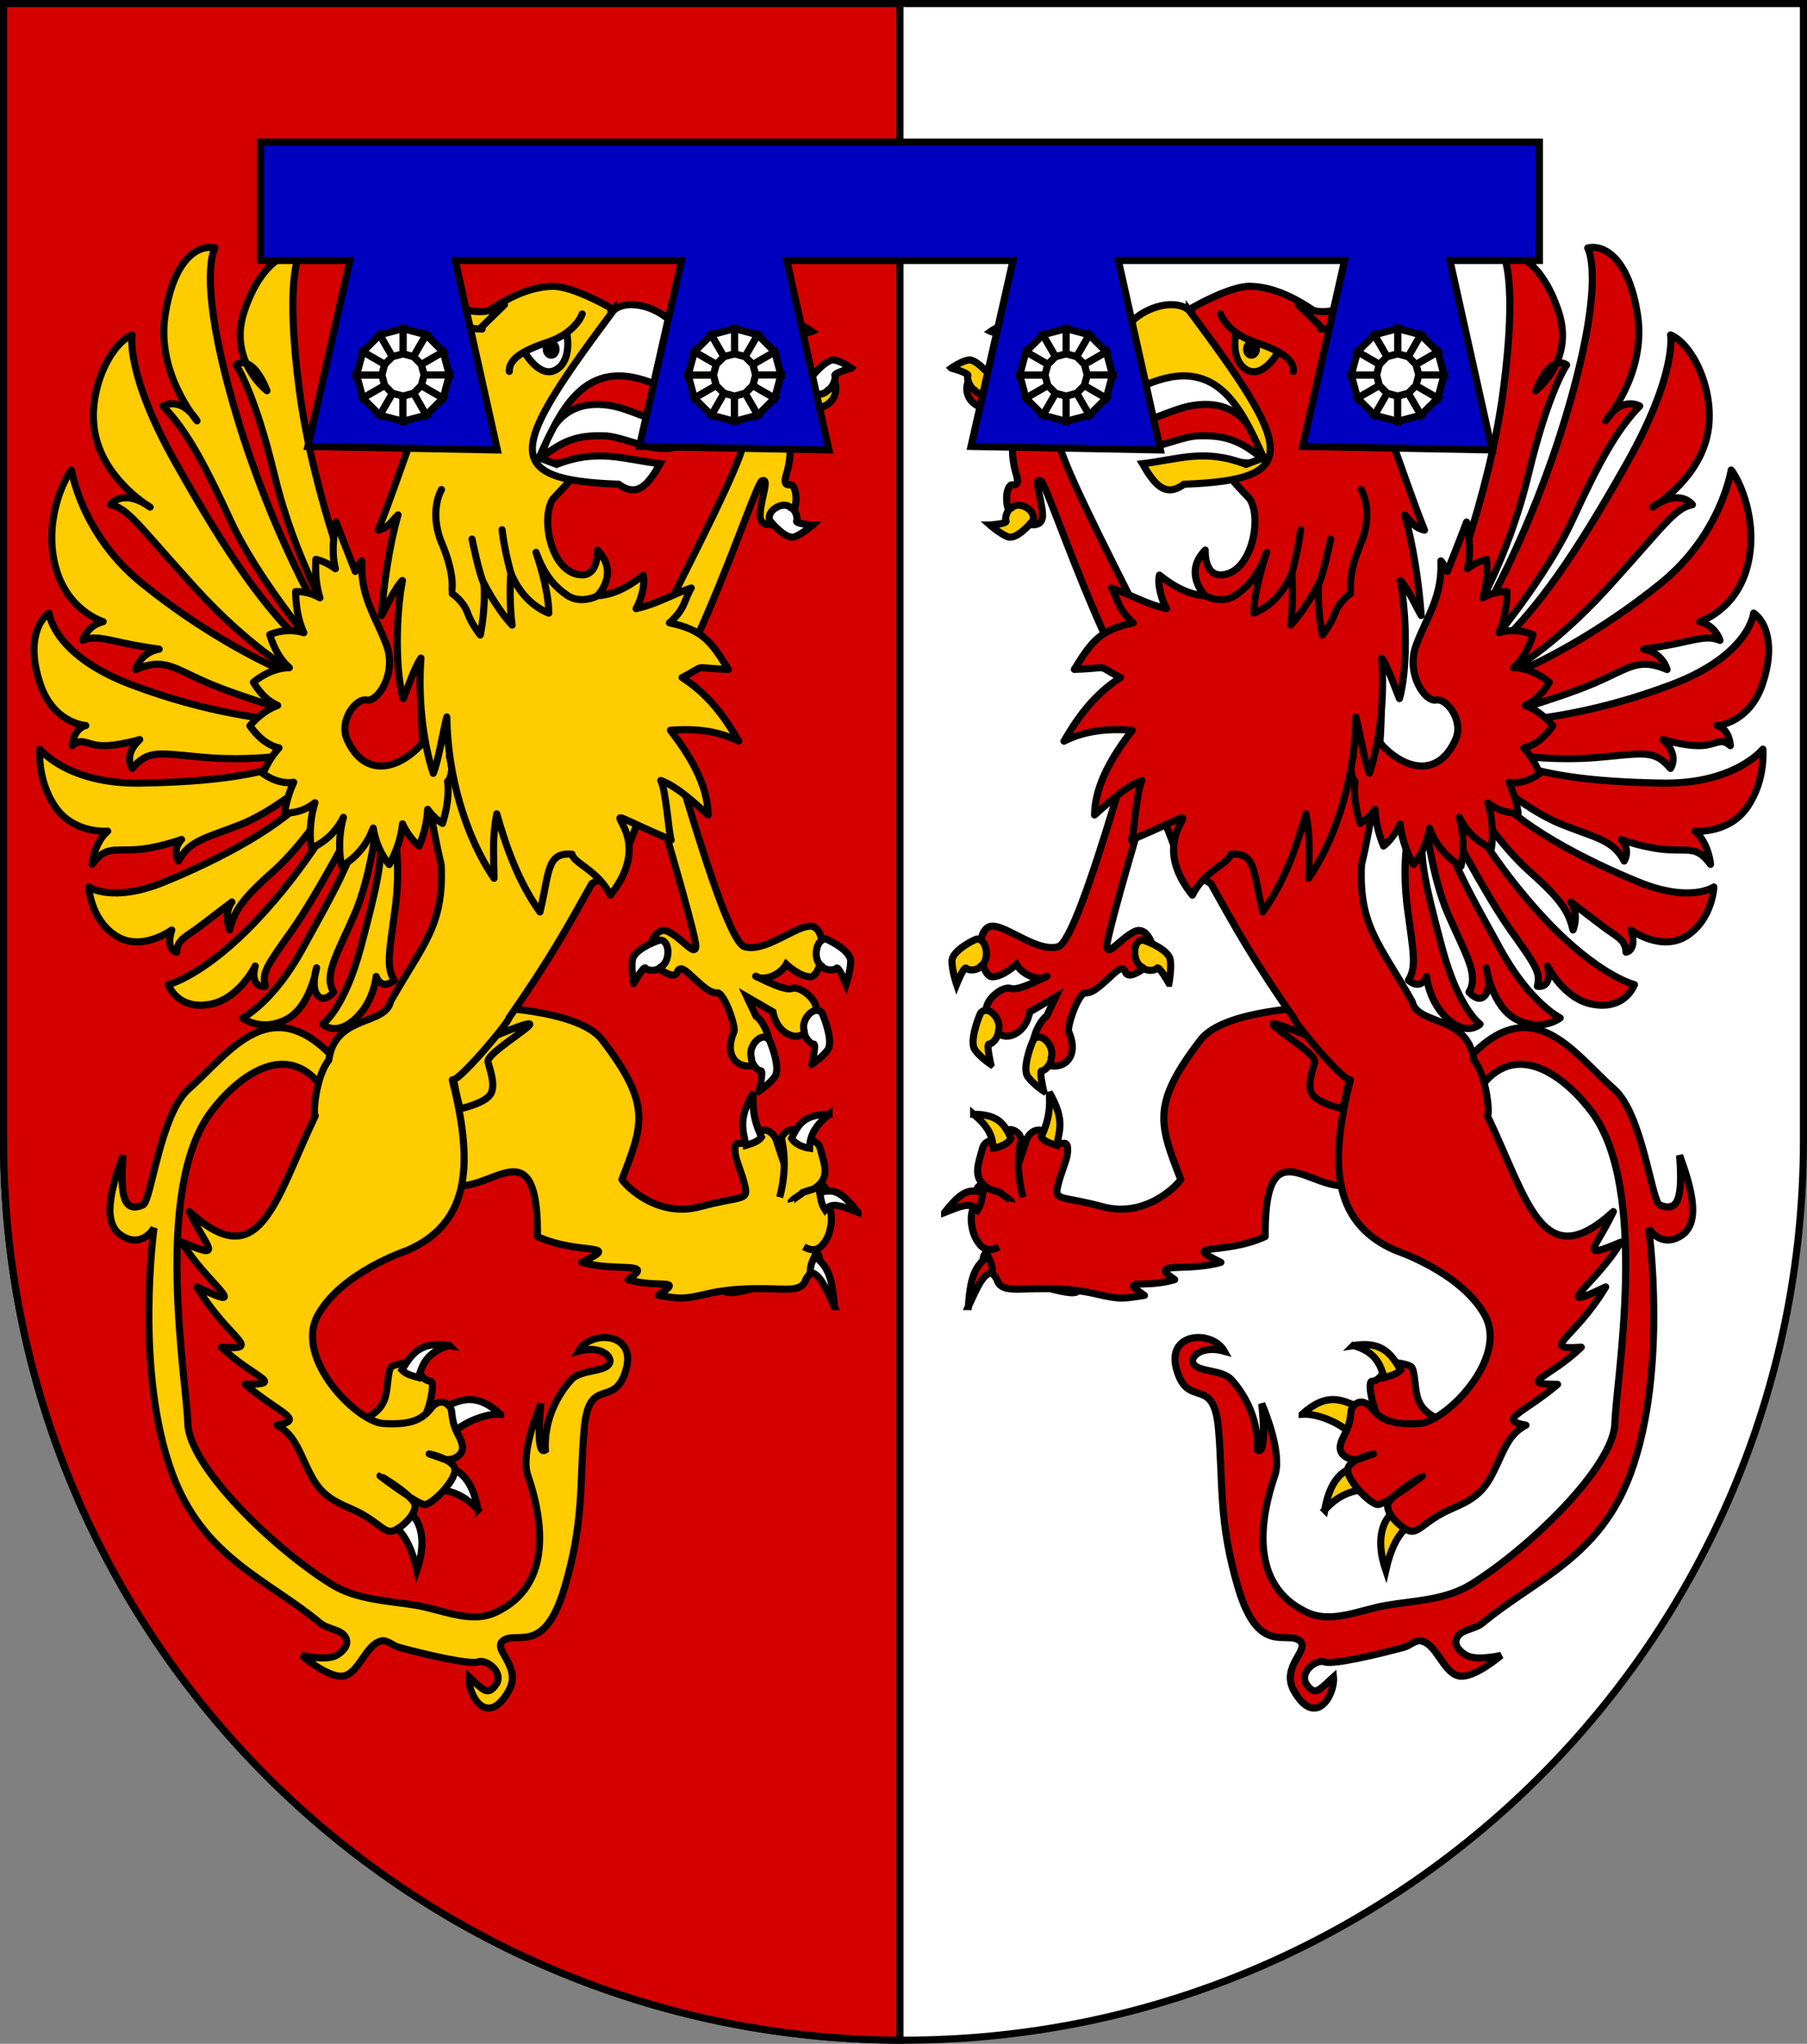 <?xml version="1.0" encoding="UTF-8" standalone="no"?>
<!-- Created with Inkscape (http://www.inkscape.org/) -->

<svg
   version="1.1"
   width="763"
   height="863"
   id="svg2"
   sodipodi:version="0.32"
   inkscape:version="1.3 (0e150ed6c4, 2023-07-21)"
   sodipodi:docname="Wappen_Ceres_von_Weissenstein.svg"
   inkscape:output_extension="org.inkscape.output.svg.inkscape"
   xmlns:inkscape="http://www.inkscape.org/namespaces/inkscape"
   xmlns:sodipodi="http://sodipodi.sourceforge.net/DTD/sodipodi-0.dtd"
   xmlns="http://www.w3.org/2000/svg"
   xmlns:svg="http://www.w3.org/2000/svg"
   xmlns:rdf="http://www.w3.org/1999/02/22-rdf-syntax-ns#"
   xmlns:cc="http://creativecommons.org/ns#"
   xmlns:dc="http://purl.org/dc/elements/1.1/">
  <rect width="100%" height="100%" fill="#808080" stroke="none"/>
  <sodipodi:namedview
     inkscape:window-height="2126"
     inkscape:window-width="3840"
     inkscape:pageshadow="2"
     inkscape:pageopacity="0.0"
     guidetolerance="10.0"
     gridtolerance="10.0"
     objecttolerance="10.0"
     borderopacity="1.0"
     bordercolor="#666666"
     pagecolor="#ffffff"
     id="base"
     inkscape:zoom="1.0587254"
     inkscape:cx="306.02836"
     inkscape:cy="471.32146"
     inkscape:window-x="-11"
     inkscape:window-y="-11"
     inkscape:current-layer="svg2"
     showgrid="true"
     inkscape:window-maximized="1"
     inkscape:showpageshadow="0"
     inkscape:pagecheckerboard="0"
     inkscape:deskcolor="#505050">
    <inkscape:grid
       type="xygrid"
       id="grid3984"
       originx="0"
       originy="0"
       spacingy="1"
       spacingx="1"
       units="px"
       visible="true" />
  </sodipodi:namedview>
  <defs
     id="defs4" />
  <path
     inkscape:connector-curvature="0"
     style="fill:#ffffff;fill-opacity:1;stroke:#000000;stroke-width:3;stroke-miterlimit:4;stroke-dasharray:none;stroke-opacity:1"
     id="path2850"
     d="m 1.5,1.5 0,480 c 0,209.868 170.132,380 380,380 209.868,0 380,-170.132 380,-380 l 0,-480 L 1.5,1.5 l 0,0 z" />
  <path
     style="fill:#d40000;fill-opacity:1;stroke:#000000;stroke-width:3;stroke-miterlimit:4;stroke-opacity:1;stroke-dasharray:none;stroke-dashoffset:0"
     d="M 1.5 1.5 L 1.5 481.5 C 1.5 690.867 170.823 860.69 380 861.5 L 380 1.5 L 1.5 1.5 z "
     id="rect3986" />
  <g
     style="fill-rule:evenodd;stroke-width:4.952;stroke-miterlimit:4;stroke-dasharray:none"
     id="g3769-1"
     transform="matrix(-0.31,0,0,0.31,766.667,-9.503)">
    <path
       id="path2994-7"
       class="fil0 str1"
       d="m 2036.59,2241.84 c 72.516,-60.262 159.935,-89.195 202.182,-204.515 51.405,-140.321 24.581,-333.95 24.581,-333.95 0,0 15.32,27.609 43.129,11.095 27.808,-16.514 16.749,-61.694 -0.983,-110.108 4.694,59.367 -2.446,77.861 -26.959,67.695 -11.392,-4.724 -23.133,-123.536 -62.502,-158.125 -55.377,-48.653 -113.048,-140.588 -204.43,-34.428 35.369,40.479 9.284,-4.318 25.512,28.775 49.148,-61.827 115.098,-7.975 148.735,37.122 79.113,106.065 32.995,365.973 31.482,423.901 -1.54,58.879 -116.048,169.924 -195.385,219.217 -34.918,21.696 -76.656,22.272 -115.658,28.807 -35.921,6.019 -74.31,25.54 -108.531,9.503 -78.638,-36.85 -63.718,-127.617 -43.647,-186.285 11.131,-32.533 -17.782,-97.878 -17.782,-97.878 0,0 8.284,72.6 -6.032,63.165 2.291,-47.926 -22.877,-82.541 -35.673,-96.208 -12.796,-13.666 -45.161,-9.712 -51.591,-21.742 -4.959,-9.278 12.142,-25.23 42.327,-16.665 -16.383,-29.335 -79.639,-26.467 -65.007,24.927 15.712,55.184 50.627,6.119 57.078,81.07 6.451,74.95 -0.178,125.959 26.959,216.815 27.137,90.855 63.865,58.594 82.409,70.666 18.543,12.072 -26.398,35.019 -6.156,69.891 29.609,51.008 55.844,3.69 53.404,-19.632 -18.749,16.966 -24.808,26.905 -36.367,10.457 -11.559,-16.448 12.883,-35.335 24.116,-31.074 11.232,4.261 72.819,-10.159 108.475,-19.912 7.957,-2.177 15.376,-10.318 23.409,-8.582 21.537,4.656 30.262,44.388 51.963,47.807 20.294,3.197 56.687,-28.122 56.687,-28.122 0,0 -32.934,7.834 -47.239,0 -6.594,-3.612 -15.428,-11.173 -14.172,-19.685 2.362,-16.013 24.465,-14.697 35.663,-24.001 l 0,0 z"
       sodipodi:nodetypes="cscscssccscaassccsscssssscssaaacaaa"
       inkscape:connector-curvature="0"
       style="fill:#ffcc00;stroke:#000000;stroke-width:9.674;stroke-miterlimit:4;stroke-dasharray:none" />
    <g
       id="g3211-4"
       inkscape:transform-center-y="-75.563552"
       inkscape:transform-center-x="47.417158"
       style="stroke-width:4.952;stroke-miterlimit:4;stroke-dasharray:none">
      <path
         id="path35942-8-0"
         class="fil0 str2"
         d="m 1635.93,1016.62 c 3.951,-25.042 -181.051,-355.785 -176.242,-388.983 4.811,-33.198 57.385,-51.511 52.637,-72.435 -5.034,-22.183 -45.325,-48.376 -58.346,-30.206 -4.856,13.582 -3.267,26.099 3.207,35.326 -16.213,1.339 -25.153,38.531 -23.947,48.863 1.207,10.332 -3.764,-52.977 3.624,-61.572 7.388,-8.594 -0.091,-39.234 -11.897,-43.682 -11.806,-4.448 -37.456,-9.015 -39.541,12.733 -2.16,22.511 15.674,35.511 19.082,33.432 l 0.083,36.344 -19.521,-26.244 c 0.136,-5.354 -19.558,-33.052 -38.456,-21.813 -18.898,11.239 -17.415,46.706 19.1,49.188 5.382,-0.972 37.702,37.401 33.395,45.553 -4.308,8.151 -1.398,27.52 1.364,38.024 2.764,10.505 6.838,20.946 -3.28,19.824 -10.117,-1.122 -12.469,34.162 1.045,44.552 11.485,8.831 40.494,18.776 39.539,-4.08 -0.956,-22.855 -13.459,-50.176 -2.431,-45.814 11.028,4.362 117.559,346.524 192.918,358.283 l 7.668,-27.293 0,0 z"
         inkscape:connector-curvature="0"
         style="fill:#ffcc00;stroke:#000000;stroke-width:9.674;stroke-miterlimit:4;stroke-dasharray:none" />
      <path
         id="path35946-7-9"
         class="fil2 str2"
         d="m 1468.37,488.297 c 0,0 16.283,20.871 12.441,22.067 -3.842,1.194 -8.091,12.728 -4.742,19.467 1.324,15.312 26.534,25.14 30.697,11.203 0.407,-10.338 -1.655,-38.635 -11.684,-44.347 -10.309,-5.871 -26.712,-8.389 -26.712,-8.389 z"
         inkscape:connector-curvature="0"
         style="fill:#ffffff;stroke:#000000;stroke-width:9.674;stroke-miterlimit:4;stroke-dasharray:none" />
      <path
         id="path35948-6-4"
         class="fil2 str2"
         d="m 1367.17,482.174 c 0,0 24.176,6.634 22.376,10.261 -1.8,3.627 2.725,16.305 9.258,19.746 10.652,12.092 33.737,3.282 27.621,-11.378 -6.325,-9.051 -25.754,-31.658 -36.087,-29.683 -10.622,2.03 -23.169,11.054 -23.169,11.054 l 0,0 z"
         inkscape:connector-curvature="0"
         style="fill:#ffffff;stroke:#000000;stroke-width:9.674;stroke-miterlimit:4;stroke-dasharray:none" />
      <path
         id="path35950-1-8"
         class="fil2 str2"
         d="m 1313.59,532.09 c 0,0 24.176,6.634 22.376,10.261 -1.8,3.627 2.725,16.305 9.259,19.746 10.652,12.092 33.737,3.282 27.62,-11.378 -6.325,-9.051 -25.754,-31.658 -36.087,-29.683 -10.622,2.03 -23.169,11.054 -23.169,11.054 l 0,0 z"
         inkscape:connector-curvature="0"
         style="fill:#ffffff;stroke:#000000;stroke-width:9.674;stroke-miterlimit:4;stroke-dasharray:none" />
      <path
         id="path35952-8-8"
         class="fil2 str2"
         d="m 1366.28,745.796 c 0,0 23.883,-1.598 21.809,-5.631 -2.074,-4.033 1.577,-15.854 7.911,-17.947 9.866,-9.943 33.755,3.79 28.644,17.274 -5.722,7.788 -23.676,26.479 -34.23,22.315 -10.847,-4.28 -24.135,-16.011 -24.135,-16.011 l 0,10e-4 z"
         inkscape:connector-curvature="0"
         style="fill:#ffffff;stroke:#000000;stroke-width:9.674;stroke-miterlimit:4;stroke-dasharray:none" />
    </g>
    <path
       id="path35968-1-2"
       class="fil0 str3"
       d="m 1838.1,1401.09 c -63.534,1.198 -159.372,10.559 -185.759,46.918 -66.828,87.447 -55.454,113.98 -26.284,189.312 -6.39,9.819 -49.165,52.585 -106.665,36.979 -54.98,-14.898 -65.576,-7.345 -61.053,-27.443 3.66,-16.265 10.52,-31.503 12.35,-39.635 1.831,-8.133 2.835,-20.773 -4.263,-19.165 -7.098,1.61 -17.845,-10.682 -26.908,-16.081 -9.066,-5.401 -21.716,0.474 -25.376,16.737 l -47.975,143.065 c -23.793,17.553 5.837,30.787 9.658,42.439 3.818,11.652 15.399,13.043 35.646,12.309 19.718,-0.715 60.763,-2.369 98.024,6.439 37.26,8.809 39.125,6.006 67.078,2.19 -36.579,-25.089 -0.397,-8.553 41.204,-21.528 -38.74,-25.889 16.923,-9.892 62.915,-23.504 -57.112,-27.622 3.261,-8.883 60.378,-35.089 -1.508,-203.481 114.304,32.404 158.989,-131.424 9.247,-115.007 -61.958,-182.519 -61.958,-182.519 l 0,0 z"
       inkscape:connector-curvature="0"
       style="fill:#ffcc00;stroke:#000000;stroke-width:9.674;stroke-linejoin:round;stroke-miterlimit:4;stroke-dasharray:none" />
    <path
       id="path35970-2-4"
       class="fil0 str3"
       d="m 1971.87,1961.31 c -14.126,13.306 -42.05,29.105 -60.984,20.522 -19.446,-8.815 -32.515,-69.47 -24.404,-69.731 7.954,-0.255 15.898,-9.099 17.597,-19.171 1.819,-10.793 29.021,-4.583 35.306,-1.064 5.792,3.244 4.794,27.605 9.197,42.522 4.557,15.438 15.536,22.028 23.287,26.922 l 0,0 z"
       sodipodi:nodetypes="csssssc"
       inkscape:connector-curvature="0"
       style="fill:#ffcc00;stroke:#000000;stroke-width:9.674;stroke-linejoin:round;stroke-miterlimit:4;stroke-dasharray:none" />
    <path
       id="path35972-3-5"
       class="fil0 str3"
       d="m 1449.12,1786.36 c 22.765,5.437 34.626,7.774 38.68,1.191 m -76.681,-126.005 c -10.602,-39.612 -4.714,-69.54 -2.811,-77.991 1.902,-8.451 -15.452,-21.672 -23.355,-8.996 -8.041,12.896 -25.25,4.291 -29.376,21.704 -4.119,17.391 -14.499,38.229 6.555,51.963 l 15.275,58.462 m 33.712,-45.142 0,0 0,0 z"
       inkscape:connector-curvature="0"
       style="fill:#ffcc00;stroke:#000000;stroke-width:9.674;stroke-linejoin:round;stroke-miterlimit:4;stroke-dasharray:none" />
    <path
       id="path35974-3-5"
       class="fil0 str3"
       d="m 1378.22,1728.97 c -18.235,10.411 -25.869,-2.337 -30.834,-10.41 -4.964,-8.073 -10.117,-28.98 -3.753,-42.723 6.364,-13.742 0.789,-33.189 11.522,-29.058 8.757,3.371 27.339,8.767 25.028,8.496 -2.312,-0.272 16.041,10.486 15.439,12.659 m -17.401,61.036 0,0 0,0 z"
       sodipodi:nodetypes="cssszs"
       inkscape:connector-curvature="0"
       style="fill:#ffcc00;stroke:#000000;stroke-width:9.674;stroke-linejoin:round;stroke-miterlimit:4;stroke-dasharray:none" />
    <path
       id="path35976-4-1"
       class="fil2 str1"
       d="m 1905.3,2169.64 c -15.524,-45.683 -1.458,-69.95 9.409,-78.699 6.392,5.857 11.676,11.36 16.233,22.741 -10.794,11.065 -19.389,28.174 -25.642,55.958 z"
       inkscape:connector-curvature="0"
       style="fill:#ffffff;stroke:#000000;stroke-width:9.674;stroke-miterlimit:4;stroke-dasharray:none" />
    <path
       id="path35978-1-7"
       class="fil2 str1"
       d="m 1822.16,2087.36 c 8.458,-49.739 33.385,-58.14 45.477,-57.666 2.247,9.557 3.813,18.019 2.228,30.906 -13.063,1.53 -30.684,7.851 -47.705,26.76 z"
       inkscape:connector-curvature="0"
       style="fill:#ffffff;stroke:#000000;stroke-width:9.674;stroke-miterlimit:4;stroke-dasharray:none" />
    <path
       id="path35980-1-1"
       class="fil2 str1"
       d="m 1791.4,1957.07 c 33.137,-30.268 53.943,-19.213 71.903,-11.931 -2.881,9.674 -5.327,21.074 -11.679,33.639 -10.397,-9.614 -38.635,-22.996 -60.224,-21.707 z"
       inkscape:connector-curvature="0"
       style="fill:#ffffff;stroke:#000000;stroke-width:9.674;stroke-miterlimit:4;stroke-dasharray:none" />
    <path
       id="path35982-3-1"
       class="fil2 str1"
       d="m 1861.12,1863.46 c 41.572,-6.95 52.661,14.398 64.538,33.248 -6.187,6.573 -15.125,8.089 -22.595,10.342 -4.745,-15.692 -10.114,-34.643 -41.943,-43.59 z"
       inkscape:connector-curvature="0"
       style="fill:#ffffff;stroke:#000000;stroke-width:9.674;stroke-miterlimit:4;stroke-dasharray:none" />
    <path
       id="path35984-8-5"
       class="fil2 str1"
       d="m 1336.77,1810.38 c 3.066,-48.144 12.059,-54.954 26.298,-69.327 3.476,7.671 6.391,12.363 6.439,22.572 -13.918,2.619 -20.668,21.04 -32.738,46.755 z"
       inkscape:connector-curvature="0"
       style="fill:#ffffff;stroke:#000000;stroke-width:9.674;stroke-miterlimit:4;stroke-dasharray:none" />
    <path
       id="path35986-7-2"
       class="fil2 str1"
       d="m 1304.42,1682.21 c 26.552,-34.055 35.792,-30.386 52.258,-27.344 -1.69,9.354 -2.218,15.859 -7.401,23.773 -10.257,-11.779 -23.991,-4.278 -44.857,3.571 z"
       inkscape:connector-curvature="0"
       style="fill:#ffffff;stroke:#000000;stroke-width:9.674;stroke-miterlimit:4;stroke-dasharray:none" />
    <path
       id="path35988-4-7"
       class="fil2 str1"
       d="m 1343.98,1548.41 c 34.392,0.273 41.975,14.137 50.916,32.859 -4.463,8.086 -17.1,12.542 -24.463,13.461 -0.502,-19.252 -9.123,-31.581 -26.453,-46.322 l 0,0 z"
       inkscape:connector-curvature="0"
       style="fill:#ffffff;stroke:#000000;stroke-width:9.674;stroke-miterlimit:4;stroke-dasharray:none" />
    <path
       id="path35990-2-6"
       class="fil2 str1"
       d="m 1446.87,1518.33 c 20.468,36.029 14.882,49.266 10.194,72.356 -6.474,-2.076 -16.186,-4.24 -21.093,-11.235 6.628,-15.059 13.377,-32.222 10.899,-61.12 l 0,0 z"
       inkscape:connector-curvature="0"
       style="fill:#ffffff;stroke:#000000;stroke-width:9.674;stroke-miterlimit:4;stroke-dasharray:none" />
    <path
       id="path35992-7-1"
       class="fil0 str3"
       d="m 1846.4,1540.99 c 0,0 12.731,-46.878 9.863,-56.574 -3.038,-10.279 -15.665,-23.891 -33.511,-32.122 -20.111,-9.274 -78.989,-34.499 -70.44,-24.972 8.549,9.526 58.371,39.721 56.112,49.765 -2.261,10.043 -9.61,28.03 -4.877,41.238 4.794,13.377 34.975,20.72 42.853,22.666 l 0,0 z"
       inkscape:connector-curvature="0"
       style="fill:#ffcc00;stroke:#000000;stroke-width:9.674;stroke-linejoin:round;stroke-miterlimit:4;stroke-dasharray:none" />
    <path
       id="path35994-7-4"
       class="fil0 str3"
       d="m 2025.34,1474.7 c -8.513,-62.335 -76.857,-46.717 -84.051,-79.685 -43.534,-77.715 -73.068,-102.437 -69.052,-186.596 26.733,-110.611 36.116,-262.131 16.654,-272.039 -28.837,-28.244 -61.577,-92.027 -90.385,-101.844 -321.23,183.707 -234.546,189.059 -177.244,361.317 36.458,-75.62 -29.668,-2.486 45.807,38.404 31.197,55.948 57.361,103.633 112.729,182.809 0.411,6.742 69.852,88.817 77.242,84.458 -27.367,108.914 -27.669,194.096 61.909,232.547 0,0 89.474,29.726 121.424,88.404 32.166,59.082 -53.744,145.2 -89.379,147.193 -35.439,1.98 -51.775,-3.925 -64.966,-20.726 -13.448,-17.13 -27.338,-4.372 -28.135,4.612 -0.929,10.472 -2.132,16.226 -5.509,24.481 -3.325,8.126 -11.148,18.585 -8.733,28.139 2.042,8.081 13.03,13.989 22.921,12.466 6.334,-3.291 14.216,-5.869 21.932,-7.528 -5.105,1.518 -10.122,3.495 -16.763,5.897 -1.673,0.798 -3.37,1.353 -5.168,1.631 -5.826,3.026 -10.459,6.567 -12.331,10.591 -6.511,13.996 30.106,51.06 40.356,50.828 3.816,-0.087 12.358,-4.957 21.66,-10.895 -4.374,4.156 -7.784,7.9 -8.294,10.942 -2.08,12.411 16.078,29.908 27.774,35.099 11.694,5.19 18.033,-6.683 42.065,-20.784 24.031,-14.102 50.205,-17.128 68.523,-48.422 17.8,-30.411 22.1,-60.131 49.932,-74.031 -40.2,-7.48 -3.69,-15.895 43.043,-55.613 -56.481,-0.352 -11.796,-8.264 32.313,-50.603 -58.85,3.94 -9.717,-9.993 33.241,-82.168 -80.275,38.495 -11.002,-6.749 20.568,-60.909 -59.575,25.231 -33.302,7.938 -10.174,-41.667 -96.834,88.734 -116.425,-14.929 -171.601,-130.65 3.58,0.89 -0.091,-52.95 -18.303,-75.653 l 0,0 z m -69.805,566.23 c 0.26,0.038 -21.143,16.252 -39.184,27.795 13.537,-12.75 38.887,-27.84 39.184,-27.795 z"
       inkscape:connector-curvature="0"
       style="fill:#ffcc00;stroke:#000000;stroke-width:9.674;stroke-linejoin:round;stroke-miterlimit:4;stroke-dasharray:none" />
    <path
       id="path36153-5-2"
       class="fil0 str4"
       d="m 1722.34,881.191 c 25.006,-11.647 47.245,-33.592 47.245,-33.592 m -47.245,33.592 0,0 0,0 z"
       inkscape:connector-curvature="0"
       style="fill:#ffcc00;stroke:#000000;stroke-width:9.674;stroke-linecap:round;stroke-linejoin:round;stroke-miterlimit:4;stroke-dasharray:none" />
    <path
       id="path36027-8-3"
       class="fil0 str4"
       d="m 1805.94,991.191 c 0,0 -44.043,34.938 -65.613,57.156 -21.57,22.222 -44.117,39.767 -44.117,39.767 0,0 12.45,9.303 20.603,4.632 0,0 -35.699,27.895 -15.307,95.036 0,0 5.139,-46.86 38.139,-85.323 33.005,-38.46 60.039,-74.458 81.321,-92.408 l -15.028,-18.861 0,10e-4 z"
       inkscape:connector-curvature="0"
       style="fill:#ffcc00;stroke:#000000;stroke-width:9.674;stroke-linecap:round;stroke-linejoin:round;stroke-miterlimit:4;stroke-dasharray:none" />
    <g
       id="g2977-2"
       inkscape:transform-center-y="-80.912266"
       inkscape:transform-center-x="-114.82371"
       style="stroke-width:4.952;stroke-miterlimit:4;stroke-dasharray:none">
      <path
         id="path36031-2-2"
         class="fil0 str5"
         d="m 1935.13,1172.92 c 0,0 -7.893,37.228 -0.217,95.675 7.677,58.453 12.822,79.134 1.168,97.302 0,0 16.538,15.252 24.684,-5.193 0,0 3.142,37.15 31.715,60.52 25.22,20.63 41.285,4.42 41.285,4.42 0,0 -29.44,-19.85 -52.173,-105.325 -22.732,-85.475 -28.13,-113.096 -27.318,-149.236 l -19.146,1.837 0,0 z"
         inkscape:connector-curvature="0"
         style="fill:#ffcc00;stroke:#000000;stroke-width:9.674;stroke-linecap:round;stroke-linejoin:round;stroke-miterlimit:4;stroke-dasharray:none" />
      <path
         id="path36033-9-1"
         class="fil0 str5"
         d="m 1958.76,1143.28 c 0,0 8.15,79.22 31.445,132.768 23.296,53.542 42.65,82.877 28.454,105.95 0,0 12.854,15.806 22.063,4.271 9.208,-11.535 1.218,-37.332 1.218,-37.332 0,0 8.264,54.327 42.324,70.935 34.059,16.615 58.679,-2.609 58.679,-2.609 0,0 -41.231,-20.107 -81.657,-93.976 -40.423,-73.863 -70.132,-123.643 -81.012,-180.061 l -21.515,0.054 0,0 z"
         inkscape:connector-curvature="0"
         style="fill:#ffcc00;stroke:#000000;stroke-width:9.674;stroke-linecap:round;stroke-linejoin:round;stroke-miterlimit:4;stroke-dasharray:none" />
      <path
         id="path36035-1-6"
         class="fil0 str5"
         d="m 1986.44,1144.82 c 0,0 54.313,104.367 89.021,153.137 34.709,48.767 41.153,57.797 36.252,76.09 0,0 13.958,3.437 15.487,-13.74 0.405,-4.582 -0.548,-9.045 -1.648,-13.733 0,0 22.016,44.963 61.594,52.097 39.582,7.133 53.583,-18.893 56.863,-26.828 0,0 -48.543,-11.508 -120.552,-87.794 -72.004,-76.287 -112.981,-154.482 -112.981,-154.482 l -24.037,15.25 0,0 z"
         inkscape:connector-curvature="0"
         style="fill:#ffcc00;stroke:#000000;stroke-width:9.674;stroke-linecap:round;stroke-linejoin:round;stroke-miterlimit:4;stroke-dasharray:none" />
      <path
         id="path36037-3-8"
         class="fil0 str5"
         d="m 2021.65,1119.6 c 0,0 35.846,59.668 80.935,99.504 45.089,39.836 52.287,56.124 57.798,78.282 0,0 8.903,-21.214 -3.163,-38.044 0,0 25.852,19.502 44.023,33.434 18.165,13.926 30.51,17.109 31.264,34.918 0,0 15.615,-1.63 6.659,-30.215 0,0 41.713,30.489 76.473,7.682 34.759,-22.798 36.526,-66.354 36.526,-66.354 0,0 -31.691,22.473 -103.639,-7.142 -71.947,-29.61 -165.684,-77.152 -204.149,-128.36 l -22.727,16.296 z"
         inkscape:connector-curvature="0"
         style="fill:#ffcc00;stroke:#000000;stroke-width:9.674;stroke-linecap:round;stroke-linejoin:round;stroke-miterlimit:4;stroke-dasharray:none" />
      <path
         id="path36039-5-5"
         class="fil0 str5"
         d="m 2052.65,1094.36 c 0,0 46.398,40.882 92.456,59.288 46.057,18.406 70.365,21.131 84.875,49.911 0,0 9.615,-14.838 -4.168,-29.412 0,0 34.651,12.635 64.919,14.013 30.274,1.376 38.927,-3.933 56.92,19.847 0,0 -2.254,-28.685 -21.228,-45.235 0,0 45.681,4.226 71.168,-32.628 25.491,-36.854 21.292,-79.058 21.292,-79.058 0,0 -37.939,48.022 -137.614,46.263 -99.676,-1.759 -158.702,-11.078 -209.448,-29.334 l -19.174,26.345 0,0 z"
         inkscape:connector-curvature="0"
         style="fill:#ffcc00;stroke:#000000;stroke-width:9.674;stroke-linecap:round;stroke-linejoin:round;stroke-miterlimit:4;stroke-dasharray:none" />
      <path
         id="path36041-9-7"
         class="fil0 str5"
         d="m 2075.25,1058.53 c 0,0 56.922,9.305 119.604,3.771 62.684,-5.528 76.028,-10.989 98.261,15.066 0,0 12.829,-18.08 -10.303,-39.301 0,0 30.066,8.981 51.405,8.235 21.343,-0.746 26.998,-11.777 40.442,0.054 0,0 -0.996,-23.001 -18.37,-27.418 0,0 43.474,-2.529 61.763,-55.665 18.287,-53.145 4.847,-86.066 -11.662,-97.569 0,0 -5.293,56.849 -110.803,97.064 -105.514,40.211 -192.087,48.896 -224.738,50.616 l 4.4,45.147 z"
         inkscape:connector-curvature="0"
         style="fill:#ffcc00;stroke:#000000;stroke-width:9.674;stroke-linecap:round;stroke-linejoin:round;stroke-miterlimit:4;stroke-dasharray:none" />
      <path
         id="path36043-8-6"
         class="fil0 str5"
         d="m 2068.09,1002.3 c 0,0 78.441,-22.385 123.926,-42.188 45.48,-19.8 57.722,-33.908 96.474,-17.441 0,0 -5.685,-22.854 -32.127,-27.839 0,0 26,-3.145 56.308,-10.061 30.307,-6.921 36.302,-6.021 47.851,-1.811 0,0 -5.476,-19.909 -27.884,-25.565 0,0 49.443,-14.419 65.18,-75.702 15.735,-61.282 -11.486,-117.963 -22.032,-130.812 0,0 -13.398,87.57 -96.025,154.363 -82.625,66.791 -166.731,110.753 -219.97,131.031 l 8.3,46.023 0,0 z"
         inkscape:connector-curvature="0"
         style="fill:#ffcc00;stroke:#000000;stroke-width:9.674;stroke-linecap:round;stroke-linejoin:round;stroke-miterlimit:4;stroke-dasharray:none" />
      <path
         id="path36045-4-1"
         class="fil0 str5"
         d="m 2066.65,950.091 c 0,0 63.549,-33.709 141.041,-119.022 77.495,-85.318 90.742,-108.063 115.254,-112.941 0,0 -16.855,-23.434 -54.306,3.331 0,0 56.451,-32.707 72.875,-91.218 16.428,-58.512 -16.032,-129.914 -48.269,-143.404 0,0 9.366,52.428 -59.483,174.614 -68.848,122.185 -121.067,199.344 -182.347,254.843 l 15.233,33.798 0,-0.002 z"
         inkscape:connector-curvature="0"
         style="fill:#ffcc00;stroke:#000000;stroke-width:9.674;stroke-linecap:round;stroke-linejoin:round;stroke-miterlimit:4;stroke-dasharray:none" />
      <path
         id="path36047-0-8"
         class="fil0 str5"
         d="m 2044.07,912.104 c 0,0 78.358,-92.4 115.474,-173.27 37.117,-80.87 60.745,-123.093 91.645,-155.076 0,0 -24.165,-14.829 -46.446,20.14 0,0 55.492,-64.003 43.612,-143.415 -11.875,-79.414 -46.765,-97.239 -68.037,-92 0,0 23.679,36.089 -20.941,198.686 -44.62,162.598 -112.778,287.551 -134.748,321.66 l 19.44,23.272 0,0.002 z"
         inkscape:connector-curvature="0"
         style="fill:#ffcc00;stroke:#000000;stroke-width:9.674;stroke-linecap:round;stroke-linejoin:round;stroke-miterlimit:4;stroke-dasharray:none" />
      <path
         id="path36049-7-9"
         class="fil0 str5"
         d="m 2019.77,877.741 c 0,0 51.635,-83.732 79.487,-199.748 27.849,-116.015 52.409,-150.281 52.409,-150.281 0,0 -21.132,-17.402 -42.176,35.205 0,0 53.121,-40.58 31.241,-107.431 -21.876,-66.852 -58.696,-83.994 -75.591,-78.037 0,0 20.376,31.866 0.182,185.226 -19.446,147.694 -81.06,298.963 -81.06,298.963 l 35.508,16.101 0,0.001 z"
         sodipodi:nodetypes="ccccccccc"
         inkscape:connector-curvature="0"
         style="fill:#ffcc00;stroke:#000000;stroke-width:9.674;stroke-linecap:round;stroke-linejoin:round;stroke-miterlimit:4;stroke-dasharray:none" />
      <path
         id="path3422-2"
         class="fil0 str5"
         d="m 2015.38,741.735 c 0,0 -11.399,30.169 -26.238,67.341 -4.169,-9.587 -8.796,-14.432 -8.796,-14.432 2.115,48.554 -18.332,74.356 -33.385,113.957 -15.058,39.603 12.002,78.631 26.687,75.599 14.688,-3.033 37.949,28.061 26.822,53.414 -22.166,50.518 -65.564,43.153 -98.131,10.337 -32.566,-32.816 -22.032,-120.275 -22.032,-120.275 l -27.134,14.702 c -10.184,47.174 7.84,119.434 7.84,119.434 -7.722,17.011 1.064,32.388 1.064,32.388 0.456,0.294 0.928,0.513 1.377,0.755 -1.677,14.777 -0.467,33.672 6.947,57.233 0,0 10.473,-5.465 20.221,-19.173 0.681,14.155 3.808,30.841 11.572,50.112 0,0 13.165,-9.559 22.658,-30.303 1.554,15.798 6.419,34.437 18.1,55.427 0,0 16.641,-17.583 21.855,-49.678 6.374,17.65 18.79,37.461 42.973,51.97 0,0 7.582,-31.254 -2.438,-66.615 7.705,15.546 20.929,31.821 43.834,42.279 0,0 5.225,-29.773 -5.047,-62.154 10.201,8.243 23.682,14.271 41.433,14.081 0,0 -2.34,-20.207 -12.524,-41.985 11.492,1.937 25.502,-0.41 41.851,-11.745 0,0 -7.044,-19.175 -21.795,-34.997 12.233,-2.626 25.991,-10.9 39.666,-30.102 0,0 -15.188,-19.742 -37.84,-27.745 10.89,-4.589 22.487,-14.005 33.071,-31.495 0,0 -21.465,-19.555 -48.984,-19.921 9.958,-8.486 19.755,-22.355 26.732,-45.022 0,0 -21.901,-10.364 -46.453,-2.571 6.164,-13.034 10.781,-31.024 11.205,-56.019 0,0 -15.933,-1.554 -33.139,8.497 4.269,-13.434 6.834,-30.406 5.552,-52.431 0,0 -12.511,2.06 -26.581,12.737 7.189,-27.26 -0.945,-63.6 -0.945,-63.6 l 0,0.002 z"
         inkscape:connector-curvature="0"
         style="fill:#ffcc00;stroke:#000000;stroke-width:9.674;stroke-linecap:round;stroke-linejoin:round;stroke-miterlimit:4;stroke-dasharray:none" />
    </g>
    <g
       id="g3204-7"
       inkscape:transform-center-y="50.854294"
       inkscape:transform-center-x="26.457105"
       style="stroke-width:4.952;stroke-miterlimit:4;stroke-dasharray:none">
      <path
         id="path36127-9-9"
         class="fil0 str6"
         d="m 1598.89,924.632 c -15.602,21.933 -107.569,387.431 -140.198,395.738 -32.629,8.307 -80.055,-39.152 -96.552,-25.728 -17.49,14.232 -7.254,66.946 7.605,66.587 14.858,-0.359 32.365,-17.084 32.365,-17.084 9.693,16.526 31.922,22.325 40.662,16.895 8.741,-5.431 -36.393,20.405 -48.052,16.089 -11.659,-4.316 -35.541,15.895 -33.402,30.113 2.139,14.218 13.259,40.415 34.076,33.852 21.547,-6.794 24.886,-32.043 24.886,-32.043 l 35.57,-20.634 -12.477,26.372 c -11.041,6.86 -29.907,45.687 -9.829,61.052 25.263,17.901 56.916,0 40.072,-39.438 -3.696,-5.274 13.176,-54.637 22.822,-53.385 9.646,1.251 23.131,-12.477 31.214,-19.616 8.084,-7.139 18.693,-19.793 22.965,-8.691 4.273,11.102 24.203,-3.196 34.749,-12.597 10.546,-9.4 -2.163,-52.693 -22.395,-42.483 -20.232,10.209 -35.811,34.012 -37.622,20.648 -0.43,-3.175 3.185,-19.004 9.568,-43.221 20.489,-77.731 69.491,-241.878 104.746,-351.358 l -40.778,-1.068 0,-10e-4 z"
         inkscape:connector-curvature="0"
         style="fill:#ffcc00;stroke:#000000;stroke-width:9.674;stroke-miterlimit:4;stroke-dasharray:none" />
      <path
         id="path36131-3-5"
         class="fil2 str6"
         d="m 1320.69,1371.46 c 0,0 10.171,-25.529 13.209,-21.964 3.033,3.573 15.476,3.409 19.742,-2.823 12.927,-7.544 8.688,-38.04 -5.842,-36.827 -9.399,3.723 -33.485,17.258 -33.402,30.113 0.086,13.214 6.292,31.501 6.292,31.501 l 0,0 z"
         inkscape:connector-curvature="0"
         style="fill:#ffffff;stroke:#000000;stroke-width:9.674;stroke-miterlimit:4;stroke-dasharray:none" />
      <path
         id="path36133-3-4"
         class="fil2 str6"
         d="m 1367.33,1480.5 c 0,0 -6.546,-28.126 -2.397,-27.686 4.15,0.438 13.089,-9.417 12.785,-17.68 5.265,-16.074 -14.446,-36.847 -24.327,-24.518 -4.789,10.296 -14.883,39.836 -7.809,49.925 7.271,10.37 21.748,19.959 21.748,19.959 z"
         inkscape:connector-curvature="0"
         style="fill:#ffffff;stroke:#000000;stroke-width:9.674;stroke-miterlimit:4;stroke-dasharray:none" />
      <path
         id="path36135-5-3"
         class="fil2 str6"
         d="m 1439.27,1516.87 c 0,0 -6.546,-28.126 -2.397,-27.686 4.15,0.439 13.089,-9.417 12.784,-17.68 5.265,-16.075 -14.445,-36.848 -24.327,-24.518 -4.788,10.296 -14.883,39.836 -7.809,49.925 7.271,10.37 21.748,19.959 21.748,19.959 l 0,0 z"
         inkscape:connector-curvature="0"
         style="fill:#ffffff;stroke:#000000;stroke-width:9.674;stroke-miterlimit:4;stroke-dasharray:none" />
      <path
         id="path36137-9-1"
         class="fil2 str6"
         d="m 1609.97,1370.08 c 0,0 -13.711,-24.509 -16.228,-20.706 -2.517,3.803 -14.902,4.707 -20.022,-1.124 -13.913,-6.397 -14.003,-37.07 0.611,-37.103 9.867,2.9 35.719,14.302 37.449,27.086 1.779,13.142 -1.808,31.847 -1.808,31.847 l 0,0 z"
         inkscape:connector-curvature="0"
         style="fill:#ffffff;stroke:#000000;stroke-width:9.674;stroke-miterlimit:4;stroke-dasharray:none" />
    </g>
    <g
       id="g3189-2"
       style="stroke-width:4.952;stroke-miterlimit:4;stroke-dasharray:none">
      <path
         id="path36157-2-3"
         class="fil0 str7"
         d="m 1747.2,424.522 c -8.841,-2.333 -17.707,-3.698 -26.626,-3.883 -27.41,-0.57 -78.716,29.141 -78.716,29.141 -7.816,40.633 -21.779,60.286 -61.341,82.435 84.448,-66.513 138.566,77.204 157.485,123.684 -33.696,23.628 -111.244,-44.517 -18.025,54.376 16.345,25.2 3.94,90.826 -29.548,101.719 -33.484,10.899 -31.013,-32.037 -31.013,-32.037 -30.407,31.009 -0.804,61.309 -0.804,61.309 0,0 -1.089,0.633 -1.186,0.685 0,-10e-4 -0.086,-0.028 -0.091,-0.027 -17.999,-1.213 -38.844,-10.387 -60.308,-27.912 -3.198,13.766 3.592,35.349 9.699,45.634 -28.256,-6.077 -49.13,-19.4 -75.126,-28.063 9.755,16.093 7.713,28.077 29.691,47.499 -45.637,9.286 -57.435,26.528 -80.196,63.358 53.857,-1.837 26.141,-7.465 62.924,11.117 -32.9,21.163 -55.676,49.491 -77.049,86.714 27.641,-14.004 58.496,-17.561 92.966,-14.908 -24.976,32.435 -50.799,73.003 -51.354,115.402 19.843,-17.416 41.553,-38.426 64.533,-47.002 -7.303,13.619 -10.838,73.097 -14.224,81.046 146.623,-62.603 4.028,-23.343 82.993,75.223 16.165,-33.588 49.909,-43.416 52.066,-55.805 34.992,-2.962 30.543,24.315 43.727,78.633 30.008,-41.821 46.593,-90.638 58.857,-133.648 5.903,31.983 4.304,50.067 3.64,87.77 38.909,-56.79 63.488,-140.738 64.385,-219.698 6.002,23.639 11.173,58.729 18.437,76.748 15.418,-47.259 20.503,-106.304 16.76,-157.016 8.715,12.288 19.279,43.902 24.124,55.246 10.975,-37.586 10.25,-113.567 1.089,-160.944 10.003,9.645 22.069,36.517 28.592,47.753 -2.93,-42.291 -10.871,-96.487 -22.589,-137.086 9.547,9.272 12.626,17.446 27.108,20.774 -31.847,-78.663 -61.417,-188.261 -108.15,-255.555 -14.57,-20.446 -29.44,-34.486 -44.467,-44.562 -19.501,-13.075 -38.817,-22.991 -58.266,-28.123 l 0,10e-4 0,0.001 z"
         sodipodi:nodetypes="cscccccccsscccccccccccccccccccccccccscc"
         inkscape:connector-curvature="0"
         style="fill:#ffcc00;stroke:#000000;stroke-width:9.674;stroke-linecap:round;stroke-linejoin:round;stroke-miterlimit:4;stroke-dasharray:none" />
      <path
         id="path36159-8-3"
         class="fil2 str7"
         d="m 1529.73,566.833 c 0,0 -28.887,26.19 -3.755,53.376 34.496,45.11 87.488,5.179 124.527,4.078 37.041,-1.102 56.792,7.335 83.806,28.78 0,0 -8.464,-83.431 -91.795,-70.133 -47.903,7.644 -98.883,55.486 -112.782,-16.102 l 0,0 z"
         sodipodi:nodetypes="ccscsc"
         inkscape:connector-curvature="0"
         style="fill:#ffffff;stroke:#000000;stroke-width:9.674;stroke-linecap:round;stroke-linejoin:round;stroke-miterlimit:4;stroke-dasharray:none" />
      <path
         id="path36161-6-4"
         class="fil0 str7"
         d="m 1932.2,451.832 c 0,0 -24.874,-40.467 -58.032,-17.942 -33.159,22.525 -57.569,28.336 -88.189,11.855 l 48.516,47.259 4.087,6.302 c 0,0 17.872,0.002 39.319,-22.043 23.199,-12.879 38.778,-20.633 54.299,-25.431 l 0,0 z"
         inkscape:connector-curvature="0"
         style="fill:#ffcc00;stroke:#000000;stroke-width:9.674;stroke-linecap:round;stroke-linejoin:round;stroke-miterlimit:4;stroke-dasharray:none" />
      <path
         id="path36163-0-1"
         class="fil0 str7"
         d="m 1655.16,840.175 c 0,0 24.972,15.731 46.098,0.889 18.968,-13.322 31.012,-29.142 41.807,-58.004 0,0 -17.21,48.324 -17.464,82.748 0,0 23.205,-7.563 40.821,-33.935 7.11,-10.642 10.918,-20.707 10.918,-20.707 0,0 2.987,36.82 -1.802,70.954 0,0 17.235,-16.616 38.552,-56.851 0,0 -3.294,28.478 4.844,70.381 0,0 11.752,-14.382 17.49,-30.488 5.738,-16.104 20.822,-25.978 20.822,-25.978 m -202.087,0.992 0,0 0,0 z"
         inkscape:connector-curvature="0"
         style="fill:#ffcc00;stroke:#000000;stroke-width:9.674;stroke-linecap:round;stroke-linejoin:round;stroke-miterlimit:4;stroke-dasharray:none" />
      <path
         id="path36173-5-1"
         class="fil0 str7"
         d="m 1814.09,825.266 c 6.294,-11.888 16.1,-60.309 16.1,-60.309 m -16.1,60.309 0,0 0,0 z"
         inkscape:connector-curvature="0"
         style="fill:#ffcc00;stroke:#000000;stroke-width:9.674;stroke-linecap:round;stroke-linejoin:round;stroke-miterlimit:4;stroke-dasharray:none" />
      <path
         id="path36175-0-3"
         class="fil0 str7"
         d="m 1789.28,752.197 c -3.488,29.438 -11.942,58.968 -11.942,58.968 m 11.942,-58.968 0,0 0,0 z"
         inkscape:connector-curvature="0"
         style="fill:#ffcc00;stroke:#000000;stroke-width:9.674;stroke-linecap:round;stroke-linejoin:round;stroke-miterlimit:4;stroke-dasharray:none" />
      <path
         id="path36183-6-8"
         class="fil0 str7"
         d="m 1831.17,513.834 c 0,0 13.589,5.215 30.051,5.517 m -30.051,-5.517 0,0 0,0 z"
         inkscape:connector-curvature="0"
         style="fill:#ffcc00;stroke:#000000;stroke-width:9.674;stroke-linecap:round;stroke-linejoin:round;stroke-miterlimit:4;stroke-dasharray:none" />
      <path
         id="path36185-1-7"
         class="fil0 str7"
         d="m 1871.78,697.483 c 17.896,35.003 -0.724,73.915 -0.724,73.915 0,0 -16.302,36.34 -13.603,62.752 m 14.327,-136.667 0,0 0,0 z"
         inkscape:connector-curvature="0"
         style="fill:#ffcc00;stroke:#000000;stroke-width:9.674;stroke-linecap:round;stroke-linejoin:round;stroke-miterlimit:4;stroke-dasharray:none" />
      <path
         id="path36187-3-4"
         class="fil3 str7"
         d="m 1758.53,510.476 c 0,0 -20.866,37.007 -43.145,23.643 -22.279,-13.364 -14.192,-49.868 -14.192,-49.868"
         sodipodi:nodetypes="csc"
         inkscape:connector-curvature="0"
         style="fill:#ffffff;stroke:#000000;stroke-width:9.674;stroke-linecap:round;stroke-linejoin:round;stroke-miterlimit:4;stroke-dasharray:none" />
      <path
         id="path36189-8-2"
         class="fil5 str7"
         d="m 1779.43,536.578 c 0.425,-15.807 -14.639,-27.099 -52.955,-40.091 -12.797,-4.338 -22.225,-10.039 -29.101,-15.713 -13.711,-11.311 -17.295,-22.494 -17.295,-22.494"
         inkscape:connector-curvature="0"
         style="fill:none;stroke:#000000;stroke-width:9.674;stroke-linecap:round;stroke-linejoin:round;stroke-miterlimit:4;stroke-dasharray:none" />
      <path
         id="path36191-3-7"
         class="fil4 str8"
         d="m 1720.78,514.303 c -3.587,-1.03 -5.767,-5.451 -4.871,-9.876 0.896,-4.426 4.527,-7.179 8.117,-6.148 3.589,1.03 5.767,5.451 4.871,9.876 -0.896,4.426 -4.527,7.179 -8.117,6.148 z"
         inkscape:connector-curvature="0"
         style="fill:#000000;stroke:#000000;stroke-width:9.674;stroke-miterlimit:4;stroke-dasharray:none" />
      <path
         id="path36193-4-7"
         class="fil2 str8"
         d="m 1637.64,453.762 c -30.151,-28.945 -141.536,21.781 -80.667,111.736 112.513,-61.701 148.009,13.341 181.964,88.731 l -23.999,8.989 c -56.558,-22.113 -91.898,-6.667 -141.002,-0.892 15.36,26.491 30.116,47.454 56.524,27.905 164.503,-5.792 146.356,-49.584 7.18,-236.47 z"
         inkscape:connector-curvature="0"
         style="fill:#ffffff;stroke:#000000;stroke-width:9.674;stroke-miterlimit:4;stroke-dasharray:none" />
      <path
         id="path36217-7-9"
         class="fil0 str7"
         d="m 1816.43,478.804 c 6.536,0.12 13.528,-0.533 20.296,-2.6 23.817,-7.264 51.823,-4.352 88.544,30.548 0,0 -51.221,5.803 -70.565,13.071 -5.047,1.892 -23.832,6.947 -29.581,7.638 m -8.694,-48.658 0,0 0,0 z"
         sodipodi:nodetypes="cscsc"
         inkscape:connector-curvature="0"
         style="fill:#ffcc00;stroke:#000000;stroke-width:9.674;stroke-linecap:round;stroke-linejoin:round;stroke-miterlimit:4;stroke-dasharray:none" />
    </g>
  </g>
  <g
     style="fill-rule:evenodd;stroke-width:3;stroke-miterlimit:4;stroke-dasharray:none"
     id="g3769"
     transform="matrix(-0.31,0,0,0.31,784.996,-9.503)">
    <path
       id="path2994"
       class="fil2 str1"
       d="m 513.406,2241.84 c -72.516,-60.262 -159.935,-89.195 -202.182,-204.515 -51.405,-140.321 -24.581,-333.95 -24.581,-333.95 0,0 -15.32,27.609 -43.129,11.095 -27.808,-16.514 -16.749,-61.694 0.983,-110.108 -4.694,59.367 2.446,77.861 26.959,67.695 11.392,-4.724 23.133,-123.536 62.502,-158.125 55.377,-48.653 113.048,-140.588 204.43,-34.428 -35.369,40.479 -9.283,-4.318 -25.512,28.775 -49.148,-61.827 -115.098,-7.975 -148.735,37.122 -79.113,106.065 -32.995,365.973 -31.482,423.901 1.54,58.879 116.048,169.924 195.385,219.217 34.918,21.696 76.656,22.272 115.658,28.807 35.921,6.019 74.31,25.54 108.531,9.503 78.638,-36.85 63.718,-127.617 43.647,-186.285 -11.131,-32.533 17.782,-97.878 17.782,-97.878 0,0 -8.284,72.6 6.032,63.165 -2.291,-47.926 22.877,-82.541 35.673,-96.208 12.796,-13.666 45.161,-9.712 51.591,-21.742 4.959,-9.278 -12.142,-25.23 -42.327,-16.665 16.383,-29.335 79.639,-26.467 65.007,24.927 -15.712,55.184 -50.627,6.119 -57.078,81.07 -6.451,74.95 0.178,125.959 -26.959,216.815 -27.137,90.855 -63.865,58.594 -82.409,70.666 -18.543,12.072 26.398,35.019 6.156,69.891 -29.609,51.008 -55.844,3.69 -53.404,-19.632 18.749,16.966 24.808,26.905 36.367,10.457 11.559,-16.448 -12.883,-35.335 -24.116,-31.074 -11.232,4.261 -72.819,-10.159 -108.475,-19.912 -7.957,-2.177 -15.376,-10.318 -23.409,-8.582 -21.537,4.656 -30.262,44.388 -51.963,47.807 -20.294,3.197 -56.687,-28.122 -56.687,-28.122 0,0 32.934,7.834 47.239,0 6.594,-3.612 15.428,-11.173 14.172,-19.685 -2.362,-16.013 -24.465,-14.697 -35.663,-24.001 l -0.001,0 z"
       sodipodi:nodetypes="cscscssccscaassccsscssssscssaaacaaa"
       inkscape:connector-curvature="0"
       style="fill:#d40000;stroke:#000000;stroke-width:9.674;stroke-miterlimit:4;stroke-dasharray:none" />
    <g
       id="g3211"
       inkscape:transform-center-y="-75.563552"
       inkscape:transform-center-x="47.417158"
       style="stroke-width:3;stroke-miterlimit:4;stroke-dasharray:none">
      <path
         id="path35942-8"
         class="fil2 str2"
         d="m 914.07,1016.62 c -3.951,-25.042 181.051,-355.785 176.242,-388.983 -4.811,-33.198 -57.385,-51.511 -52.637,-72.435 5.034,-22.183 45.325,-48.376 58.346,-30.206 4.856,13.582 3.267,26.099 -3.207,35.326 16.213,1.339 25.153,38.531 23.947,48.863 -1.207,10.332 3.764,-52.977 -3.624,-61.572 -7.388,-8.594 0.091,-39.234 11.897,-43.682 11.806,-4.448 37.456,-9.015 39.541,12.733 2.16,22.511 -15.674,35.511 -19.082,33.432 l -0.083,36.344 19.521,-26.244 c -0.136,-5.354 19.558,-33.052 38.456,-21.813 18.898,11.239 17.415,46.706 -19.1,49.188 -5.382,-0.972 -37.702,37.401 -33.395,45.553 4.308,8.151 1.398,27.52 -1.364,38.024 -2.764,10.505 -6.838,20.946 3.28,19.824 10.117,-1.122 12.469,34.162 -1.045,44.552 -11.485,8.831 -40.494,18.776 -39.539,-4.08 0.956,-22.855 13.459,-50.176 2.431,-45.814 -11.028,4.362 -117.559,346.524 -192.918,358.283 l -7.668,-27.293 -10e-4,0 z"
         inkscape:connector-curvature="0"
         style="fill:#d40000;stroke:#000000;stroke-width:9.674;stroke-miterlimit:4;stroke-dasharray:none" />
      <path
         id="path35946-7"
         class="fil0 str2"
         d="m 1081.63,488.297 c 0,0 -16.283,20.871 -12.441,22.067 3.842,1.194 8.091,12.728 4.742,19.467 -1.324,15.312 -26.534,25.14 -30.697,11.203 -0.407,-10.338 1.655,-38.635 11.684,-44.347 10.309,-5.871 26.712,-8.389 26.712,-8.389 z"
         inkscape:connector-curvature="0"
         style="fill:#ffcc00;stroke:#000000;stroke-width:9.674;stroke-miterlimit:4;stroke-dasharray:none" />
      <path
         id="path35948-6"
         class="fil0 str2"
         d="m 1182.83,482.174 c 0,0 -24.176,6.634 -22.376,10.261 1.8,3.627 -2.725,16.305 -9.258,19.746 -10.652,12.092 -33.737,3.282 -27.621,-11.378 6.325,-9.051 25.754,-31.658 36.087,-29.683 10.622,2.03 23.169,11.054 23.169,11.054 l 0,0 z"
         inkscape:connector-curvature="0"
         style="fill:#ffcc00;stroke:#000000;stroke-width:9.674;stroke-miterlimit:4;stroke-dasharray:none" />
      <path
         id="path35950-1"
         class="fil0 str2"
         d="m 1236.41,532.09 c 0,0 -24.176,6.634 -22.376,10.261 1.8,3.627 -2.725,16.305 -9.259,19.746 -10.652,12.092 -33.737,3.282 -27.62,-11.378 6.325,-9.051 25.754,-31.658 36.087,-29.683 10.622,2.03 23.169,11.054 23.169,11.054 l 0,0 z"
         inkscape:connector-curvature="0"
         style="fill:#ffcc00;stroke:#000000;stroke-width:9.674;stroke-miterlimit:4;stroke-dasharray:none" />
      <path
         id="path35952-8"
         class="fil0 str2"
         d="m 1183.72,745.796 c 0,0 -23.883,-1.598 -21.809,-5.631 2.074,-4.033 -1.577,-15.854 -7.911,-17.947 -9.866,-9.943 -33.755,3.79 -28.644,17.274 5.722,7.788 23.676,26.479 34.23,22.315 10.847,-4.28 24.135,-16.011 24.135,-16.011 l 0,10e-4 z"
         inkscape:connector-curvature="0"
         style="fill:#ffcc00;stroke:#000000;stroke-width:9.674;stroke-miterlimit:4;stroke-dasharray:none" />
    </g>
    <path
       id="path35968-1"
       class="fil2 str3"
       d="m 711.901,1401.09 c 63.534,1.198 159.372,10.559 185.759,46.918 66.828,87.447 55.454,113.98 26.284,189.312 6.39,9.819 49.165,52.585 106.665,36.979 54.98,-14.898 65.576,-7.345 61.053,-27.443 -3.66,-16.265 -10.52,-31.503 -12.35,-39.635 -1.831,-8.133 -2.835,-20.773 4.263,-19.165 7.098,1.61 17.845,-10.682 26.908,-16.081 9.066,-5.401 21.716,0.474 25.376,16.737 l 47.975,143.065 c 23.793,17.553 -5.837,30.787 -9.658,42.439 -3.818,11.652 -15.399,13.043 -35.646,12.309 -19.718,-0.715 -60.763,-2.369 -98.024,6.439 -37.26,8.809 -39.125,6.006 -67.078,2.19 36.579,-25.089 0.397,-8.553 -41.204,-21.528 38.74,-25.889 -16.923,-9.892 -62.915,-23.504 57.112,-27.622 -3.261,-8.883 -60.378,-35.089 1.508,-203.481 -114.304,32.404 -158.989,-131.424 -9.247,-115.007 61.958,-182.519 61.958,-182.519 l 0,0 z"
       inkscape:connector-curvature="0"
       style="fill:#d40000;stroke:#000000;stroke-width:9.674;stroke-linejoin:round;stroke-miterlimit:4;stroke-dasharray:none" />
    <path
       id="path35970-2"
       class="fil2 str3"
       d="m 578.13,1961.31 c 14.126,13.306 42.05,29.105 60.984,20.522 19.446,-8.815 32.515,-69.47 24.404,-69.731 -7.954,-0.255 -15.898,-9.099 -17.597,-19.171 -1.819,-10.793 -29.021,-4.583 -35.306,-1.064 -5.792,3.244 -4.794,27.605 -9.197,42.522 -4.557,15.438 -15.536,22.028 -23.287,26.922 l -10e-4,0 z"
       sodipodi:nodetypes="csssssc"
       inkscape:connector-curvature="0"
       style="fill:#d40000;stroke:#000000;stroke-width:9.674;stroke-linejoin:round;stroke-miterlimit:4;stroke-dasharray:none" />
    <path
       id="path35972-3"
       class="fil2 str3"
       d="m 1100.88,1786.36 c -22.765,5.437 -34.626,7.774 -38.68,1.191 m 76.681,-126.005 c 10.602,-39.612 4.714,-69.54 2.811,-77.991 -1.901,-8.451 15.452,-21.672 23.355,-8.996 8.041,12.896 25.25,4.291 29.376,21.704 4.119,17.391 14.499,38.229 -6.555,51.963 l -15.275,58.462 m -33.712,-45.142 0,0 0,0 z"
       inkscape:connector-curvature="0"
       style="fill:#d40000;stroke:#000000;stroke-width:9.674;stroke-linejoin:round;stroke-miterlimit:4;stroke-dasharray:none" />
    <path
       id="path35974-3"
       class="fil2 str3"
       d="m 1171.77,1728.97 c 18.235,10.411 25.869,-2.337 30.834,-10.41 4.964,-8.073 10.117,-28.98 3.753,-42.723 -6.364,-13.742 -0.789,-33.189 -11.522,-29.058 -8.757,3.371 -27.339,8.767 -25.028,8.496 2.312,-0.272 -16.041,10.486 -15.439,12.659 m 17.401,61.036 0,0 0,0 z"
       sodipodi:nodetypes="cssszs"
       inkscape:connector-curvature="0"
       style="fill:#d40000;stroke:#000000;stroke-width:9.674;stroke-linejoin:round;stroke-miterlimit:4;stroke-dasharray:none" />
    <path
       id="path35976-4"
       class="fil0 str1"
       d="m 644.699,2169.64 c 15.524,-45.683 1.457,-69.95 -9.409,-78.699 -6.392,5.857 -11.676,11.36 -16.233,22.741 10.794,11.065 19.389,28.174 25.642,55.958 z"
       inkscape:connector-curvature="0"
       style="fill:#ffcc00;stroke:#000000;stroke-width:9.674;stroke-miterlimit:4;stroke-dasharray:none" />
    <path
       id="path35978-1"
       class="fil0 str1"
       d="m 727.843,2087.36 c -8.458,-49.739 -33.385,-58.14 -45.477,-57.666 -2.246,9.557 -3.813,18.019 -2.228,30.906 13.063,1.53 30.684,7.851 47.705,26.76 z"
       inkscape:connector-curvature="0"
       style="fill:#ffcc00;stroke:#000000;stroke-width:9.674;stroke-miterlimit:4;stroke-dasharray:none" />
    <path
       id="path35980-1"
       class="fil0 str1"
       d="m 758.603,1957.07 c -33.137,-30.268 -53.943,-19.213 -71.903,-11.931 2.881,9.674 5.327,21.074 11.679,33.639 10.397,-9.614 38.635,-22.996 60.224,-21.707 z"
       inkscape:connector-curvature="0"
       style="fill:#ffcc00;stroke:#000000;stroke-width:9.674;stroke-miterlimit:4;stroke-dasharray:none" />
    <path
       id="path35982-3"
       class="fil0 str1"
       d="m 688.878,1863.46 c -41.572,-6.95 -52.661,14.398 -64.538,33.248 6.187,6.573 15.125,8.089 22.595,10.342 4.744,-15.692 10.114,-34.643 41.943,-43.59 z"
       inkscape:connector-curvature="0"
       style="fill:#ffcc00;stroke:#000000;stroke-width:9.674;stroke-miterlimit:4;stroke-dasharray:none" />
    <path
       id="path35984-8"
       class="fil2 str1"
       d="m 1213.23,1810.38 c -3.066,-48.144 -12.059,-54.954 -26.298,-69.327 -3.476,7.671 -6.391,12.363 -6.439,22.572 13.918,2.619 20.668,21.04 32.738,46.755 z"
       inkscape:connector-curvature="0"
       style="fill:#d40000;stroke:#000000;stroke-width:9.674;stroke-miterlimit:4;stroke-dasharray:none" />
    <path
       id="path35986-7"
       class="fil2 str1"
       d="m 1245.57,1682.21 c -26.552,-34.055 -35.792,-30.386 -52.258,-27.344 1.69,9.354 2.218,15.859 7.401,23.773 10.257,-11.779 23.991,-4.278 44.857,3.571 z"
       inkscape:connector-curvature="0"
       style="fill:#d40000;stroke:#000000;stroke-width:9.674;stroke-miterlimit:4;stroke-dasharray:none" />
    <path
       id="path35988-4"
       class="fil0 str1"
       d="m 1206.01,1548.41 c -34.392,0.273 -41.975,14.137 -50.916,32.859 4.463,8.086 17.1,12.542 24.463,13.461 0.502,-19.252 9.123,-31.581 26.453,-46.322 l 0,0 z"
       inkscape:connector-curvature="0"
       style="fill:#ffcc00;stroke:#000000;stroke-width:9.674;stroke-miterlimit:4;stroke-dasharray:none" />
    <path
       id="path35990-2"
       class="fil0 str1"
       d="m 1103.13,1518.33 c -20.468,36.029 -14.882,49.266 -10.194,72.356 6.474,-2.076 16.186,-4.24 21.093,-11.235 -6.628,-15.059 -13.377,-32.222 -10.899,-61.12 l 0,0 z"
       inkscape:connector-curvature="0"
       style="fill:#ffcc00;stroke:#000000;stroke-width:9.674;stroke-miterlimit:4;stroke-dasharray:none" />
    <path
       id="path35992-7"
       class="fil2 str3"
       d="m 703.594,1540.99 c 0,0 -12.731,-46.878 -9.863,-56.574 3.038,-10.279 15.665,-23.891 33.511,-32.122 20.111,-9.274 78.989,-34.499 70.44,-24.972 -8.549,9.526 -58.371,39.721 -56.112,49.765 2.261,10.043 9.609,28.03 4.877,41.238 -4.794,13.377 -34.975,20.72 -42.853,22.666 l 0,0 z"
       inkscape:connector-curvature="0"
       style="fill:#d40000;stroke:#000000;stroke-width:9.674;stroke-linejoin:round;stroke-miterlimit:4;stroke-dasharray:none" />
    <path
       id="path35994-7"
       class="fil2 str3"
       d="m 524.654,1474.7 c 8.513,-62.335 76.857,-46.717 84.051,-79.685 43.534,-77.715 73.068,-102.437 69.052,-186.596 -26.733,-110.611 -36.116,-262.131 -16.654,-272.039 28.837,-28.244 61.577,-92.027 90.385,-101.844 321.23,183.707 234.546,189.059 177.244,361.317 -36.458,-75.62 29.668,-2.486 -45.807,38.404 -31.197,55.948 -57.361,103.633 -112.729,182.809 -0.411,6.742 -69.852,88.817 -77.242,84.458 27.367,108.914 27.669,194.096 -61.909,232.547 0,0 -89.474,29.726 -121.424,88.404 -32.166,59.082 53.744,145.2 89.379,147.193 35.439,1.98 51.775,-3.925 64.966,-20.726 13.448,-17.13 27.338,-4.372 28.135,4.612 0.93,10.472 2.132,16.226 5.509,24.481 3.325,8.126 11.148,18.585 8.733,28.139 -2.042,8.081 -13.03,13.989 -22.921,12.466 -6.334,-3.291 -14.216,-5.869 -21.932,-7.528 5.105,1.518 10.122,3.495 16.763,5.897 1.672,0.798 3.37,1.353 5.168,1.631 5.826,3.026 10.459,6.567 12.331,10.591 6.511,13.996 -30.106,51.06 -40.356,50.828 -3.816,-0.087 -12.358,-4.957 -21.66,-10.895 4.374,4.156 7.783,7.9 8.294,10.942 2.08,12.411 -16.078,29.908 -27.774,35.099 -11.694,5.19 -18.033,-6.683 -42.065,-20.784 -24.031,-14.102 -50.205,-17.128 -68.523,-48.422 -17.8,-30.411 -22.1,-60.131 -49.932,-74.031 40.2,-7.48 3.69,-15.895 -43.043,-55.613 56.481,-0.352 11.796,-8.264 -32.313,-50.603 58.85,3.94 9.717,-9.993 -33.241,-82.168 80.275,38.495 11.002,-6.749 -20.568,-60.909 59.575,25.231 33.302,7.938 10.174,-41.667 96.834,88.734 116.425,-14.929 171.601,-130.65 -3.58,0.89 0.091,-52.95 18.303,-75.653 l 10e-4,0 z m 69.805,566.23 c -0.26,0.038 21.143,16.252 39.184,27.795 -13.537,-12.75 -38.887,-27.84 -39.184,-27.795 z"
       inkscape:connector-curvature="0"
       style="fill:#d40000;stroke:#000000;stroke-width:9.674;stroke-linejoin:round;stroke-miterlimit:4;stroke-dasharray:none" />
    <path
       id="path36153-5"
       class="fil2 str4"
       d="m 827.661,881.191 c -25.006,-11.647 -47.245,-33.592 -47.245,-33.592 m 47.245,33.592 0,0 0,0 z"
       inkscape:connector-curvature="0"
       style="fill:#d40000;stroke:#000000;stroke-width:9.674;stroke-linecap:round;stroke-linejoin:round;stroke-miterlimit:4;stroke-dasharray:none" />
    <path
       id="path36027-8"
       class="fil2 str4"
       d="m 744.056,991.191 c 0,0 44.043,34.938 65.613,57.156 21.57,22.222 44.117,39.767 44.117,39.767 0,0 -12.45,9.303 -20.603,4.632 0,0 35.699,27.895 15.307,95.036 0,0 -5.139,-46.86 -38.139,-85.323 -33.005,-38.46 -60.039,-74.458 -81.321,-92.408 l 15.028,-18.861 -10e-4,10e-4 z"
       inkscape:connector-curvature="0"
       style="fill:#d40000;stroke:#000000;stroke-width:9.674;stroke-linecap:round;stroke-linejoin:round;stroke-miterlimit:4;stroke-dasharray:none" />
    <g
       id="g2977"
       inkscape:transform-center-y="-80.912266"
       inkscape:transform-center-x="-114.82371"
       style="stroke-width:3;stroke-miterlimit:4;stroke-dasharray:none">
      <path
         id="path36031-2"
         class="fil2 str5"
         d="m 614.872,1172.92 c 0,0 7.893,37.228 0.217,95.675 -7.677,58.453 -12.822,79.134 -1.168,97.302 0,0 -16.538,15.252 -24.684,-5.193 0,0 -3.142,37.15 -31.715,60.52 -25.22,20.63 -41.285,4.42 -41.285,4.42 0,0 29.44,-19.85 52.173,-105.325 22.732,-85.475 28.13,-113.096 27.318,-149.236 l 19.146,1.837 -10e-4,0 z"
         inkscape:connector-curvature="0"
         style="fill:#d40000;stroke:#000000;stroke-width:9.674;stroke-linecap:round;stroke-linejoin:round;stroke-miterlimit:4;stroke-dasharray:none" />
      <path
         id="path36033-9"
         class="fil2 str5"
         d="m 591.239,1143.28 c 0,0 -8.15,79.22 -31.445,132.768 -23.296,53.542 -42.65,82.877 -28.454,105.95 0,0 -12.854,15.806 -22.063,4.271 -9.208,-11.535 -1.218,-37.332 -1.218,-37.332 0,0 -8.264,54.327 -42.324,70.935 -34.059,16.615 -58.679,-2.609 -58.679,-2.609 0,0 41.231,-20.107 81.657,-93.976 40.423,-73.863 70.132,-123.643 81.012,-180.061 l 21.515,0.054 -10e-4,0 z"
         inkscape:connector-curvature="0"
         style="fill:#d40000;stroke:#000000;stroke-width:9.674;stroke-linecap:round;stroke-linejoin:round;stroke-miterlimit:4;stroke-dasharray:none" />
      <path
         id="path36035-1"
         class="fil2 str5"
         d="m 563.556,1144.82 c 0,0 -54.313,104.367 -89.021,153.137 -34.709,48.767 -41.153,57.797 -36.252,76.09 0,0 -13.958,3.437 -15.487,-13.74 -0.405,-4.582 0.548,-9.045 1.648,-13.733 0,0 -22.016,44.963 -61.594,52.097 -39.582,7.133 -53.583,-18.893 -56.863,-26.828 0,0 48.543,-11.508 120.552,-87.794 72.004,-76.287 112.981,-154.482 112.981,-154.482 l 24.037,15.25 0,0 z"
         inkscape:connector-curvature="0"
         style="fill:#d40000;stroke:#000000;stroke-width:9.674;stroke-linecap:round;stroke-linejoin:round;stroke-miterlimit:4;stroke-dasharray:none" />
      <path
         id="path36037-3"
         class="fil2 str5"
         d="m 528.348,1119.6 c 0,0 -35.846,59.668 -80.935,99.504 -45.089,39.836 -52.287,56.124 -57.798,78.282 0,0 -8.903,-21.214 3.163,-38.044 0,0 -25.852,19.502 -44.023,33.434 -18.165,13.926 -30.51,17.109 -31.264,34.918 0,0 -15.615,-1.63 -6.659,-30.215 0,0 -41.713,30.489 -76.473,7.682 -34.759,-22.798 -36.526,-66.354 -36.526,-66.354 0,0 31.691,22.473 103.639,-7.142 71.947,-29.61 165.684,-77.152 204.149,-128.36 l 22.727,16.296 z"
         inkscape:connector-curvature="0"
         style="fill:#d40000;stroke:#000000;stroke-width:9.674;stroke-linecap:round;stroke-linejoin:round;stroke-miterlimit:4;stroke-dasharray:none" />
      <path
         id="path36039-5"
         class="fil2 str5"
         d="m 497.346,1094.36 c 0,0 -46.398,40.882 -92.456,59.288 -46.057,18.406 -70.365,21.131 -84.875,49.911 0,0 -9.615,-14.838 4.168,-29.412 0,0 -34.651,12.635 -64.919,14.013 -30.274,1.376 -38.927,-3.933 -56.92,19.847 0,0 2.254,-28.685 21.228,-45.235 0,0 -45.681,4.226 -71.168,-32.628 -25.491,-36.854 -21.292,-79.058 -21.292,-79.058 0,0 37.939,48.022 137.614,46.263 99.676,-1.759 158.702,-11.078 209.448,-29.334 l 19.174,26.345 -0.002,0 z"
         inkscape:connector-curvature="0"
         style="fill:#d40000;stroke:#000000;stroke-width:9.674;stroke-linecap:round;stroke-linejoin:round;stroke-miterlimit:4;stroke-dasharray:none" />
      <path
         id="path36041-9"
         class="fil2 str5"
         d="m 474.754,1058.53 c 0,0 -56.922,9.305 -119.604,3.771 -62.684,-5.528 -76.028,-10.989 -98.261,15.066 0,0 -12.829,-18.08 10.303,-39.301 0,0 -30.066,8.981 -51.405,8.235 -21.343,-0.746 -26.998,-11.777 -40.442,0.054 0,0 0.996,-23.001 18.37,-27.418 0,0 -43.474,-2.529 -61.763,-55.665 -18.287,-53.145 -4.847,-86.066 11.662,-97.569 0,0 5.293,56.849 110.803,97.064 105.514,40.211 192.087,48.896 224.738,50.616 l -4.4,45.147 z"
         inkscape:connector-curvature="0"
         style="fill:#d40000;stroke:#000000;stroke-width:9.674;stroke-linecap:round;stroke-linejoin:round;stroke-miterlimit:4;stroke-dasharray:none" />
      <path
         id="path36043-8"
         class="fil2 str5"
         d="m 481.91,1002.3 c 0,0 -78.441,-22.385 -123.926,-42.188 -45.48,-19.8 -57.722,-33.908 -96.474,-17.441 0,0 5.685,-22.854 32.127,-27.839 0,0 -26,-3.145 -56.308,-10.061 -30.307,-6.921 -36.302,-6.021 -47.851,-1.811 0,0 5.476,-19.909 27.884,-25.565 0,0 -49.443,-14.419 -65.18,-75.702 -15.735,-61.282 11.486,-117.963 22.032,-130.812 0,0 13.398,87.57 96.025,154.363 82.625,66.791 166.731,110.753 219.97,131.031 l -8.3,46.023 10e-4,0 z"
         inkscape:connector-curvature="0"
         style="fill:#d40000;stroke:#000000;stroke-width:9.674;stroke-linecap:round;stroke-linejoin:round;stroke-miterlimit:4;stroke-dasharray:none" />
      <path
         id="path36045-4"
         class="fil2 str5"
         d="m 483.347,950.091 c 0,0 -63.549,-33.709 -141.041,-119.022 -77.495,-85.318 -90.742,-108.063 -115.254,-112.941 0,0 16.855,-23.434 54.306,3.331 0,0 -56.451,-32.707 -72.875,-91.218 -16.428,-58.512 16.032,-129.914 48.269,-143.404 0,0 -9.366,52.428 59.483,174.614 68.848,122.185 121.067,199.344 182.347,254.843 l -15.233,33.798 -10e-4,-0.002 z"
         inkscape:connector-curvature="0"
         style="fill:#d40000;stroke:#000000;stroke-width:9.674;stroke-linecap:round;stroke-linejoin:round;stroke-miterlimit:4;stroke-dasharray:none" />
      <path
         id="path36047-0"
         class="fil2 str5"
         d="m 505.924,912.104 c 0,0 -78.358,-92.4 -115.474,-173.27 -37.117,-80.87 -60.745,-123.093 -91.645,-155.076 0,0 24.165,-14.829 46.446,20.14 0,0 -55.492,-64.003 -43.612,-143.415 11.875,-79.414 46.765,-97.239 68.037,-92 0,0 -23.679,36.089 20.941,198.686 44.62,162.598 112.778,287.551 134.748,321.66 l -19.44,23.272 -10e-4,0.002 z"
         inkscape:connector-curvature="0"
         style="fill:#d40000;stroke:#000000;stroke-width:9.674;stroke-linecap:round;stroke-linejoin:round;stroke-miterlimit:4;stroke-dasharray:none" />
      <path
         id="path36049-7"
         class="fil2 str5"
         d="m 530.223,877.741 c 0,0 -51.635,-83.732 -79.487,-199.748 -27.849,-116.015 -52.409,-150.281 -52.409,-150.281 0,0 21.132,-17.402 42.176,35.205 0,0 -53.121,-40.58 -31.241,-107.431 21.876,-66.852 58.696,-83.994 75.591,-78.037 0,0 -20.376,31.866 -0.182,185.226 19.446,147.694 81.06,298.963 81.06,298.963 l -35.508,16.101 0,0.001 z"
         sodipodi:nodetypes="ccccccccc"
         inkscape:connector-curvature="0"
         style="fill:#d40000;stroke:#000000;stroke-width:9.674;stroke-linecap:round;stroke-linejoin:round;stroke-miterlimit:4;stroke-dasharray:none" />
      <path
         id="path3422"
         class="fil2 str5"
         d="m 534.614,741.735 c 0,0 11.399,30.169 26.238,67.341 4.169,-9.587 8.796,-14.432 8.796,-14.432 -2.115,48.554 18.332,74.356 33.385,113.957 15.058,39.603 -12.002,78.631 -26.687,75.599 -14.688,-3.033 -37.949,28.061 -26.822,53.414 22.166,50.518 65.564,43.153 98.131,10.337 32.566,-32.816 22.032,-120.275 22.032,-120.275 l 27.134,14.702 c 10.184,47.174 -7.84,119.434 -7.84,119.434 7.722,17.011 -1.064,32.388 -1.064,32.388 -0.456,0.294 -0.928,0.513 -1.377,0.755 1.677,14.777 0.467,33.672 -6.947,57.233 0,0 -10.473,-5.465 -20.221,-19.173 -0.681,14.155 -3.808,30.841 -11.572,50.112 0,0 -13.165,-9.559 -22.658,-30.303 -1.554,15.798 -6.419,34.437 -18.1,55.427 0,0 -16.641,-17.583 -21.855,-49.678 -6.374,17.65 -18.79,37.461 -42.973,51.97 0,0 -7.582,-31.254 2.438,-66.615 -7.706,15.546 -20.929,31.821 -43.834,42.279 0,0 -5.225,-29.773 5.047,-62.154 -10.201,8.243 -23.682,14.271 -41.433,14.081 0,0 2.34,-20.207 12.524,-41.985 -11.492,1.937 -25.502,-0.41 -41.851,-11.745 0,0 7.044,-19.175 21.795,-34.997 -12.233,-2.626 -25.991,-10.9 -39.666,-30.102 0,0 15.188,-19.742 37.84,-27.745 -10.89,-4.589 -22.487,-14.005 -33.071,-31.495 0,0 21.465,-19.555 48.984,-19.921 -9.958,-8.486 -19.755,-22.355 -26.732,-45.022 0,0 21.901,-10.364 46.453,-2.571 -6.164,-13.034 -10.781,-31.024 -11.205,-56.019 0,0 15.933,-1.554 33.139,8.497 -4.269,-13.434 -6.834,-30.406 -5.552,-52.431 0,0 12.511,2.06 26.581,12.737 -7.189,-27.26 0.945,-63.6 0.945,-63.6 l 10e-4,0.002 z"
         inkscape:connector-curvature="0"
         style="fill:#d40000;stroke:#000000;stroke-width:9.674;stroke-linecap:round;stroke-linejoin:round;stroke-miterlimit:4;stroke-dasharray:none" />
    </g>
    <g
       id="g3204"
       inkscape:transform-center-y="50.854294"
       inkscape:transform-center-x="26.457105"
       style="stroke-width:3;stroke-miterlimit:4;stroke-dasharray:none">
      <path
         id="path36127-9"
         class="fil2 str6"
         d="m 951.106,924.632 c 15.602,21.933 107.569,387.431 140.198,395.738 32.629,8.307 80.055,-39.152 96.552,-25.728 17.49,14.232 7.254,66.946 -7.605,66.587 -14.858,-0.359 -32.365,-17.084 -32.365,-17.084 -9.693,16.526 -31.922,22.325 -40.662,16.895 -8.741,-5.431 36.393,20.405 48.052,16.089 11.659,-4.316 35.541,15.895 33.402,30.113 -2.139,14.218 -13.259,40.415 -34.076,33.852 -21.547,-6.794 -24.886,-32.043 -24.886,-32.043 l -35.57,-20.634 12.477,26.372 c 11.041,6.86 29.907,45.687 9.829,61.052 -25.263,17.901 -56.916,0 -40.072,-39.438 3.696,-5.274 -13.176,-54.637 -22.822,-53.385 -9.646,1.251 -23.131,-12.477 -31.214,-19.616 -8.084,-7.139 -18.693,-19.793 -22.965,-8.691 -4.273,11.102 -24.203,-3.196 -34.749,-12.597 -10.546,-9.4 2.163,-52.693 22.395,-42.483 20.232,10.209 35.811,34.012 37.622,20.648 0.43,-3.175 -3.185,-19.004 -9.568,-43.221 -20.489,-77.731 -69.491,-241.878 -104.746,-351.358 l 40.778,-1.068 -0.002,-10e-4 z"
         inkscape:connector-curvature="0"
         style="fill:#d40000;stroke:#000000;stroke-width:9.674;stroke-miterlimit:4;stroke-dasharray:none" />
      <path
         id="path36131-3"
         class="fil0 str6"
         d="m 1229.31,1371.46 c 0,0 -10.171,-25.529 -13.209,-21.964 -3.033,3.573 -15.476,3.409 -19.742,-2.823 -12.927,-7.544 -8.688,-38.04 5.842,-36.827 9.399,3.723 33.485,17.258 33.402,30.113 -0.086,13.214 -6.292,31.501 -6.292,31.501 l 0,0 z"
         inkscape:connector-curvature="0"
         style="fill:#ffcc00;stroke:#000000;stroke-width:9.674;stroke-miterlimit:4;stroke-dasharray:none" />
      <path
         id="path36133-3"
         class="fil0 str6"
         d="m 1182.66,1480.5 c 0,0 6.546,-28.126 2.397,-27.686 -4.15,0.438 -13.089,-9.417 -12.785,-17.68 -5.265,-16.074 14.446,-36.847 24.327,-24.518 4.789,10.296 14.883,39.836 7.809,49.925 -7.271,10.37 -21.748,19.959 -21.748,19.959 z"
         inkscape:connector-curvature="0"
         style="fill:#ffcc00;stroke:#000000;stroke-width:9.674;stroke-miterlimit:4;stroke-dasharray:none" />
      <path
         id="path36135-5"
         class="fil0 str6"
         d="m 1110.73,1516.87 c 0,0 6.546,-28.126 2.397,-27.686 -4.15,0.439 -13.089,-9.417 -12.784,-17.68 -5.265,-16.075 14.445,-36.848 24.327,-24.518 4.788,10.296 14.883,39.836 7.809,49.925 -7.271,10.37 -21.748,19.959 -21.748,19.959 l 0,0 z"
         inkscape:connector-curvature="0"
         style="fill:#ffcc00;stroke:#000000;stroke-width:9.674;stroke-miterlimit:4;stroke-dasharray:none" />
      <path
         id="path36137-9"
         class="fil0 str6"
         d="m 940.031,1370.08 c 0,0 13.711,-24.509 16.228,-20.706 2.517,3.803 14.902,4.707 20.022,-1.124 13.913,-6.397 14.003,-37.07 -0.611,-37.103 -9.867,2.9 -35.719,14.302 -37.449,27.086 -1.779,13.142 1.808,31.847 1.808,31.847 l 0.001,0 z"
         inkscape:connector-curvature="0"
         style="fill:#ffcc00;stroke:#000000;stroke-width:9.674;stroke-miterlimit:4;stroke-dasharray:none" />
    </g>
    <g
       id="g3189"
       style="stroke-width:3;stroke-miterlimit:4;stroke-dasharray:none">
      <path
         id="path36157-2"
         class="fil2 str7"
         d="m 802.8,424.522 c 8.841,-2.333 17.707,-3.698 26.626,-3.883 27.41,-0.57 78.716,29.141 78.716,29.141 7.817,40.633 21.779,60.286 61.341,82.435 -84.448,-66.513 -138.566,77.204 -157.485,123.684 33.696,23.628 111.244,-44.517 18.025,54.376 -16.345,25.2 -3.94,90.826 29.548,101.719 33.484,10.899 31.013,-32.037 31.013,-32.037 30.407,31.009 0.804,61.309 0.804,61.309 0,0 1.089,0.633 1.186,0.685 0,-10e-4 0.086,-0.028 0.091,-0.027 17.999,-1.213 38.844,-10.387 60.308,-27.912 3.198,13.766 -3.592,35.349 -9.699,45.634 28.256,-6.077 49.13,-19.4 75.126,-28.063 -9.755,16.093 -7.713,28.077 -29.691,47.499 45.637,9.286 57.435,26.528 80.196,63.358 -53.857,-1.837 -26.141,-7.465 -62.925,11.117 32.9,21.163 55.676,49.491 77.049,86.714 -27.641,-14.004 -58.496,-17.561 -92.966,-14.908 24.976,32.435 50.799,73.003 51.354,115.402 -19.843,-17.416 -41.554,-38.426 -64.533,-47.002 7.303,13.619 10.838,73.097 14.224,81.046 -146.623,-62.603 -4.028,-23.343 -82.993,75.223 -16.165,-33.588 -49.909,-43.416 -52.066,-55.805 -34.992,-2.962 -30.543,24.315 -43.727,78.633 -30.008,-41.821 -46.593,-90.638 -58.857,-133.648 -5.903,31.983 -4.304,50.067 -3.64,87.77 -38.909,-56.79 -63.488,-140.738 -64.385,-219.698 -6.002,23.639 -11.173,58.729 -18.437,76.748 -15.418,-47.259 -20.503,-106.304 -16.76,-157.016 -8.715,12.288 -19.279,43.902 -24.124,55.246 -10.975,-37.586 -10.25,-113.567 -1.089,-160.944 -10.003,9.645 -22.069,36.517 -28.592,47.753 2.93,-42.291 10.871,-96.487 22.589,-137.086 -9.547,9.272 -12.626,17.446 -27.108,20.774 31.847,-78.663 61.417,-188.261 108.15,-255.555 14.57,-20.446 29.44,-34.486 44.467,-44.562 19.501,-13.075 38.817,-22.991 58.266,-28.123 l -10e-4,10e-4 -0.002,0.001 z"
         sodipodi:nodetypes="cscccccccsscccccccccccccccccccccccccscc"
         inkscape:connector-curvature="0"
         style="fill:#d40000;stroke:#000000;stroke-width:9.674;stroke-linecap:round;stroke-linejoin:round;stroke-miterlimit:4;stroke-dasharray:none" />
      <path
         id="path36159-8"
         class="fil2 str7"
         d="m 1020.27,566.833 c 0,0 28.887,26.19 3.755,53.376 -34.496,45.11 -87.488,5.179 -124.527,4.078 -37.041,-1.102 -56.792,7.335 -83.806,28.78 0,0 8.464,-83.431 91.795,-70.133 47.903,7.644 98.883,55.486 112.782,-16.102 l 0,0 z"
         sodipodi:nodetypes="ccscsc"
         inkscape:connector-curvature="0"
         style="fill:#d40000;stroke:#000000;stroke-width:9.674;stroke-linecap:round;stroke-linejoin:round;stroke-miterlimit:4;stroke-dasharray:none" />
      <path
         id="path36161-6"
         class="fil2 str7"
         d="m 617.797,451.832 c 0,0 24.874,-40.467 58.032,-17.942 33.159,22.525 57.569,28.336 88.189,11.855 l -48.516,47.259 -4.087,6.302 c 0,0 -17.872,0.002 -39.319,-22.043 -23.199,-12.879 -38.778,-20.633 -54.299,-25.431 l -10e-4,0 z"
         inkscape:connector-curvature="0"
         style="fill:#d40000;stroke:#000000;stroke-width:9.674;stroke-linecap:round;stroke-linejoin:round;stroke-miterlimit:4;stroke-dasharray:none" />
      <path
         id="path36163-0"
         class="fil2 str7"
         d="m 894.841,840.175 c 0,0 -24.972,15.731 -46.098,0.889 -18.968,-13.322 -31.012,-29.142 -41.807,-58.004 0,0 17.21,48.324 17.464,82.748 0,0 -23.205,-7.563 -40.821,-33.935 -7.11,-10.642 -10.918,-20.707 -10.918,-20.707 0,0 -2.987,36.82 1.802,70.954 0,0 -17.235,-16.616 -38.552,-56.851 0,0 3.294,28.478 -4.844,70.381 0,0 -11.752,-14.382 -17.49,-30.488 -5.738,-16.104 -20.822,-25.978 -20.822,-25.978 m 202.087,0.992 0,0 0,0 z"
         inkscape:connector-curvature="0"
         style="fill:#d40000;stroke:#000000;stroke-width:9.674;stroke-linecap:round;stroke-linejoin:round;stroke-miterlimit:4;stroke-dasharray:none" />
      <path
         id="path36173-5"
         class="fil2 str7"
         d="m 735.908,825.266 c -6.294,-11.888 -16.1,-60.309 -16.1,-60.309 m 16.1,60.309 0,0 0,0 z"
         inkscape:connector-curvature="0"
         style="fill:#d40000;stroke:#000000;stroke-width:9.674;stroke-linecap:round;stroke-linejoin:round;stroke-miterlimit:4;stroke-dasharray:none" />
      <path
         id="path36175-0"
         class="fil2 str7"
         d="m 760.717,752.197 c 3.488,29.438 11.942,58.968 11.942,58.968 m -11.942,-58.968 0,0 0,0 z"
         inkscape:connector-curvature="0"
         style="fill:#d40000;stroke:#000000;stroke-width:9.674;stroke-linecap:round;stroke-linejoin:round;stroke-miterlimit:4;stroke-dasharray:none" />
      <path
         id="path36183-6"
         class="fil2 str7"
         d="m 718.832,513.834 c 0,0 -13.589,5.215 -30.051,5.517 m 30.051,-5.517 0,0 0,0 z"
         inkscape:connector-curvature="0"
         style="fill:#d40000;stroke:#000000;stroke-width:9.674;stroke-linecap:round;stroke-linejoin:round;stroke-miterlimit:4;stroke-dasharray:none" />
      <path
         id="path36185-1"
         class="fil2 str7"
         d="m 678.223,697.483 c -17.896,35.003 0.724,73.915 0.724,73.915 0,0 16.302,36.34 13.603,62.752 m -14.327,-136.667 0,0 0,0 z"
         inkscape:connector-curvature="0"
         style="fill:#d40000;stroke:#000000;stroke-width:9.674;stroke-linecap:round;stroke-linejoin:round;stroke-miterlimit:4;stroke-dasharray:none" />
      <path
         id="path36187-3"
         class="fil3 str7"
         d="m 791.465,510.476 c 0,0 20.866,37.007 43.145,23.643 22.279,-13.364 14.192,-49.868 14.192,-49.868"
         sodipodi:nodetypes="csc"
         inkscape:connector-curvature="0"
         style="fill:#ffcc00;stroke:#000000;stroke-width:9.674;stroke-linecap:round;stroke-linejoin:round;stroke-miterlimit:4;stroke-dasharray:none" />
      <path
         id="path36189-8"
         class="fil2 str7"
         d="m 770.563,536.578 c -0.425,-15.807 14.639,-27.099 52.955,-40.091 12.797,-4.338 22.225,-10.039 29.101,-15.713 13.711,-11.311 17.295,-22.494 17.295,-22.494 m -99.351,78.299 0,0 0,0 z"
         inkscape:connector-curvature="0"
         style="fill:none;stroke:#000000;stroke-width:9.674;stroke-linecap:round;stroke-linejoin:round;stroke-miterlimit:4;stroke-dasharray:none" />
      <path
         id="path36191-3"
         class="fil4 str8"
         d="m 829.22,514.303 c 3.587,-1.03 5.767,-5.451 4.871,-9.876 -0.896,-4.426 -4.527,-7.179 -8.117,-6.148 -3.589,1.03 -5.767,5.451 -4.871,9.876 0.896,4.426 4.527,7.179 8.117,6.148 z"
         inkscape:connector-curvature="0"
         style="fill:#000000;stroke:#000000;stroke-width:9.674;stroke-miterlimit:4;stroke-dasharray:none" />
      <path
         id="path36193-4"
         class="fil0 str8"
         d="m 912.361,453.762 c 30.151,-28.945 141.536,21.781 80.667,111.736 -112.513,-61.701 -148.009,13.341 -181.964,88.731 l 23.999,8.989 c 56.558,-22.113 91.898,-6.667 141.002,-0.892 -15.36,26.491 -30.116,47.454 -56.524,27.905 -164.503,-5.792 -146.356,-49.584 -7.18,-236.47 z"
         inkscape:connector-curvature="0"
         style="fill:#ffcc00;stroke:#000000;stroke-width:9.674;stroke-miterlimit:4;stroke-dasharray:none" />
      <path
         id="path36217-7"
         class="fil2 str7"
         d="m 733.569,478.804 c -6.536,0.12 -13.528,-0.533 -20.296,-2.6 -23.817,-7.264 -51.823,-4.352 -88.544,30.548 0,0 51.221,5.803 70.565,13.071 5.047,1.892 23.832,6.947 29.581,7.638 m 8.694,-48.658 0,0 0,0 z"
         sodipodi:nodetypes="cscsc"
         inkscape:connector-curvature="0"
         style="fill:#d40000;stroke:#000000;stroke-width:9.674;stroke-linecap:round;stroke-linejoin:round;stroke-miterlimit:4;stroke-dasharray:none" />
    </g>
  </g>
  <g
     id="g2"
     transform="translate(-1.662,-162.036)">
    <path
       id="rect61"
       style="fill:#0000c0;fill-opacity:1;stroke:#000000;stroke-width:3"
       d="m 111.662,222.036 v 50 h 37.74 l -17.74,78.5 80,1.5 -17.777,-80 h 95.518 l -17.74,78.5 80,1.5 -17.777,-80 h 95.518 l -17.74,78.5 80,1.5 -17.777,-80 h 95.518 l -17.74,78.5 80,1.5 -17.777,-80 h 37.777 v -50 z" />
    <g
       id="g3874-14-8-5-7"
       transform="matrix(0.089,0,0,0.089,134.164,263.988)"
       style="stroke-width:4.093">
      <path
         sodipodi:nodetypes="cccccccccccccccccccccccccccccc"
         d="m 232.618,743.536 103.923,-60 -13.397,-50 h -120 z m 103.923,-160 -103.923,-60 80.526,-80.526 60,103.923 z m -23.397,240.526 60,-103.923 50,13.397 v 120 z m 220,0 -60,-103.923 36.603,-36.603 103.923,60 z m 110,-190.526 h -120 l -13.397,-50 103.923,-60 z m -110,-190.526 -60,103.923 -50,-13.397 v -120 z"
         style="fill:#ffffff;fill-opacity:1;stroke:#000000;stroke-width:33.768;stroke-miterlimit:4;stroke-opacity:1"
         id="path2820-2-2-7-7" />
      <path
         sodipodi:nodetypes="cccccccccccccccccccccccccccccc"
         d="m 613.669,743.536 -103.923,-60 13.397,-50 h 120 z m -103.923,-160 103.923,-60 -80.526,-80.526 -60,103.923 z m 23.397,240.526 -60,-103.923 -50,13.397 v 120 z m -220,0 60,-103.923 -36.603,-36.603 -103.923,60 z m -110,-190.526 h 120 l 13.397,-50 -103.923,-60 z m 110,-190.526 60,103.923 50,-13.397 v -120 z"
         style="fill:#ffffff;fill-opacity:1;stroke:#000000;stroke-width:33.768;stroke-miterlimit:4;stroke-opacity:1"
         id="path2820-1-3-9-54-7" />
      <path
         sodipodi:nodetypes="ccccccccccccc"
         d="m 323.144,633.536 13.397,50 36.603,36.603 50,13.397 50,-13.397 36.603,-36.603 13.397,-50 -13.397,-50 -36.603,-36.603 -50,-13.397 -50,13.397 -36.603,36.603 z"
         style="fill:#ffffff;fill-opacity:1;stroke:#000000;stroke-width:33.768;stroke-miterlimit:4;stroke-opacity:1"
         id="path2820-1-0-2-1-1-3" />
    </g>
    <g
       id="g66"
       transform="matrix(0.089,0,0,0.089,274.164,263.988)"
       style="stroke-width:4.093">
      <path
         sodipodi:nodetypes="cccccccccccccccccccccccccccccc"
         d="m 232.618,743.536 103.923,-60 -13.397,-50 h -120 z m 103.923,-160 -103.923,-60 80.526,-80.526 60,103.923 z m -23.397,240.526 60,-103.923 50,13.397 v 120 z m 220,0 -60,-103.923 36.603,-36.603 103.923,60 z m 110,-190.526 h -120 l -13.397,-50 103.923,-60 z m -110,-190.526 -60,103.923 -50,-13.397 v -120 z"
         style="fill:#ffffff;fill-opacity:1;stroke:#000000;stroke-width:33.768;stroke-miterlimit:4;stroke-opacity:1"
         id="path64" />
      <path
         sodipodi:nodetypes="cccccccccccccccccccccccccccccc"
         d="m 613.669,743.536 -103.923,-60 13.397,-50 h 120 z m -103.923,-160 103.923,-60 -80.526,-80.526 -60,103.923 z m 23.397,240.526 -60,-103.923 -50,13.397 v 120 z m -220,0 60,-103.923 -36.603,-36.603 -103.923,60 z m -110,-190.526 h 120 l 13.397,-50 -103.923,-60 z m 110,-190.526 60,103.923 50,-13.397 v -120 z"
         style="fill:#ffffff;fill-opacity:1;stroke:#000000;stroke-width:33.768;stroke-miterlimit:4;stroke-opacity:1"
         id="path65" />
      <path
         sodipodi:nodetypes="ccccccccccccc"
         d="m 323.144,633.536 13.397,50 36.603,36.603 50,13.397 50,-13.397 36.603,-36.603 13.397,-50 -13.397,-50 -36.603,-36.603 -50,-13.397 -50,13.397 -36.603,36.603 z"
         style="fill:#ffffff;fill-opacity:1;stroke:#000000;stroke-width:33.768;stroke-miterlimit:4;stroke-opacity:1"
         id="path66" />
    </g>
    <g
       id="g69"
       transform="matrix(0.089,0,0,0.089,414.164,263.988)"
       style="stroke-width:4.093">
      <path
         sodipodi:nodetypes="cccccccccccccccccccccccccccccc"
         d="m 232.618,743.536 103.923,-60 -13.397,-50 h -120 z m 103.923,-160 -103.923,-60 80.526,-80.526 60,103.923 z m -23.397,240.526 60,-103.923 50,13.397 v 120 z m 220,0 -60,-103.923 36.603,-36.603 103.923,60 z m 110,-190.526 h -120 l -13.397,-50 103.923,-60 z m -110,-190.526 -60,103.923 -50,-13.397 v -120 z"
         style="fill:#ffffff;fill-opacity:1;stroke:#000000;stroke-width:33.768;stroke-miterlimit:4;stroke-opacity:1"
         id="path67" />
      <path
         sodipodi:nodetypes="cccccccccccccccccccccccccccccc"
         d="m 613.669,743.536 -103.923,-60 13.397,-50 h 120 z m -103.923,-160 103.923,-60 -80.526,-80.526 -60,103.923 z m 23.397,240.526 -60,-103.923 -50,13.397 v 120 z m -220,0 60,-103.923 -36.603,-36.603 -103.923,60 z m -110,-190.526 h 120 l 13.397,-50 -103.923,-60 z m 110,-190.526 60,103.923 50,-13.397 v -120 z"
         style="fill:#ffffff;fill-opacity:1;stroke:#000000;stroke-width:33.768;stroke-miterlimit:4;stroke-opacity:1"
         id="path68" />
      <path
         sodipodi:nodetypes="ccccccccccccc"
         d="m 323.144,633.536 13.397,50 36.603,36.603 50,13.397 50,-13.397 36.603,-36.603 13.397,-50 -13.397,-50 -36.603,-36.603 -50,-13.397 -50,13.397 -36.603,36.603 z"
         style="fill:#ffffff;fill-opacity:1;stroke:#000000;stroke-width:33.768;stroke-miterlimit:4;stroke-opacity:1"
         id="path69" />
    </g>
    <g
       id="g72"
       transform="matrix(0.089,0,0,0.089,554.164,263.988)"
       style="stroke-width:4.093">
      <path
         sodipodi:nodetypes="cccccccccccccccccccccccccccccc"
         d="m 232.618,743.536 103.923,-60 -13.397,-50 h -120 z m 103.923,-160 -103.923,-60 80.526,-80.526 60,103.923 z m -23.397,240.526 60,-103.923 50,13.397 v 120 z m 220,0 -60,-103.923 36.603,-36.603 103.923,60 z m 110,-190.526 h -120 l -13.397,-50 103.923,-60 z m -110,-190.526 -60,103.923 -50,-13.397 v -120 z"
         style="fill:#ffffff;fill-opacity:1;stroke:#000000;stroke-width:33.768;stroke-miterlimit:4;stroke-opacity:1"
         id="path70" />
      <path
         sodipodi:nodetypes="cccccccccccccccccccccccccccccc"
         d="m 613.669,743.536 -103.923,-60 13.397,-50 h 120 z m -103.923,-160 103.923,-60 -80.526,-80.526 -60,103.923 z m 23.397,240.526 -60,-103.923 -50,13.397 v 120 z m -220,0 60,-103.923 -36.603,-36.603 -103.923,60 z m -110,-190.526 h 120 l 13.397,-50 -103.923,-60 z m 110,-190.526 60,103.923 50,-13.397 v -120 z"
         style="fill:#ffffff;fill-opacity:1;stroke:#000000;stroke-width:33.768;stroke-miterlimit:4;stroke-opacity:1"
         id="path71" />
      <path
         sodipodi:nodetypes="ccccccccccccc"
         d="m 323.144,633.536 13.397,50 36.603,36.603 50,13.397 50,-13.397 36.603,-36.603 13.397,-50 -13.397,-50 -36.603,-36.603 -50,-13.397 -50,13.397 -36.603,36.603 z"
         style="fill:#ffffff;fill-opacity:1;stroke:#000000;stroke-width:33.768;stroke-miterlimit:4;stroke-opacity:1"
         id="path72" />
    </g>
  </g>
</svg>
